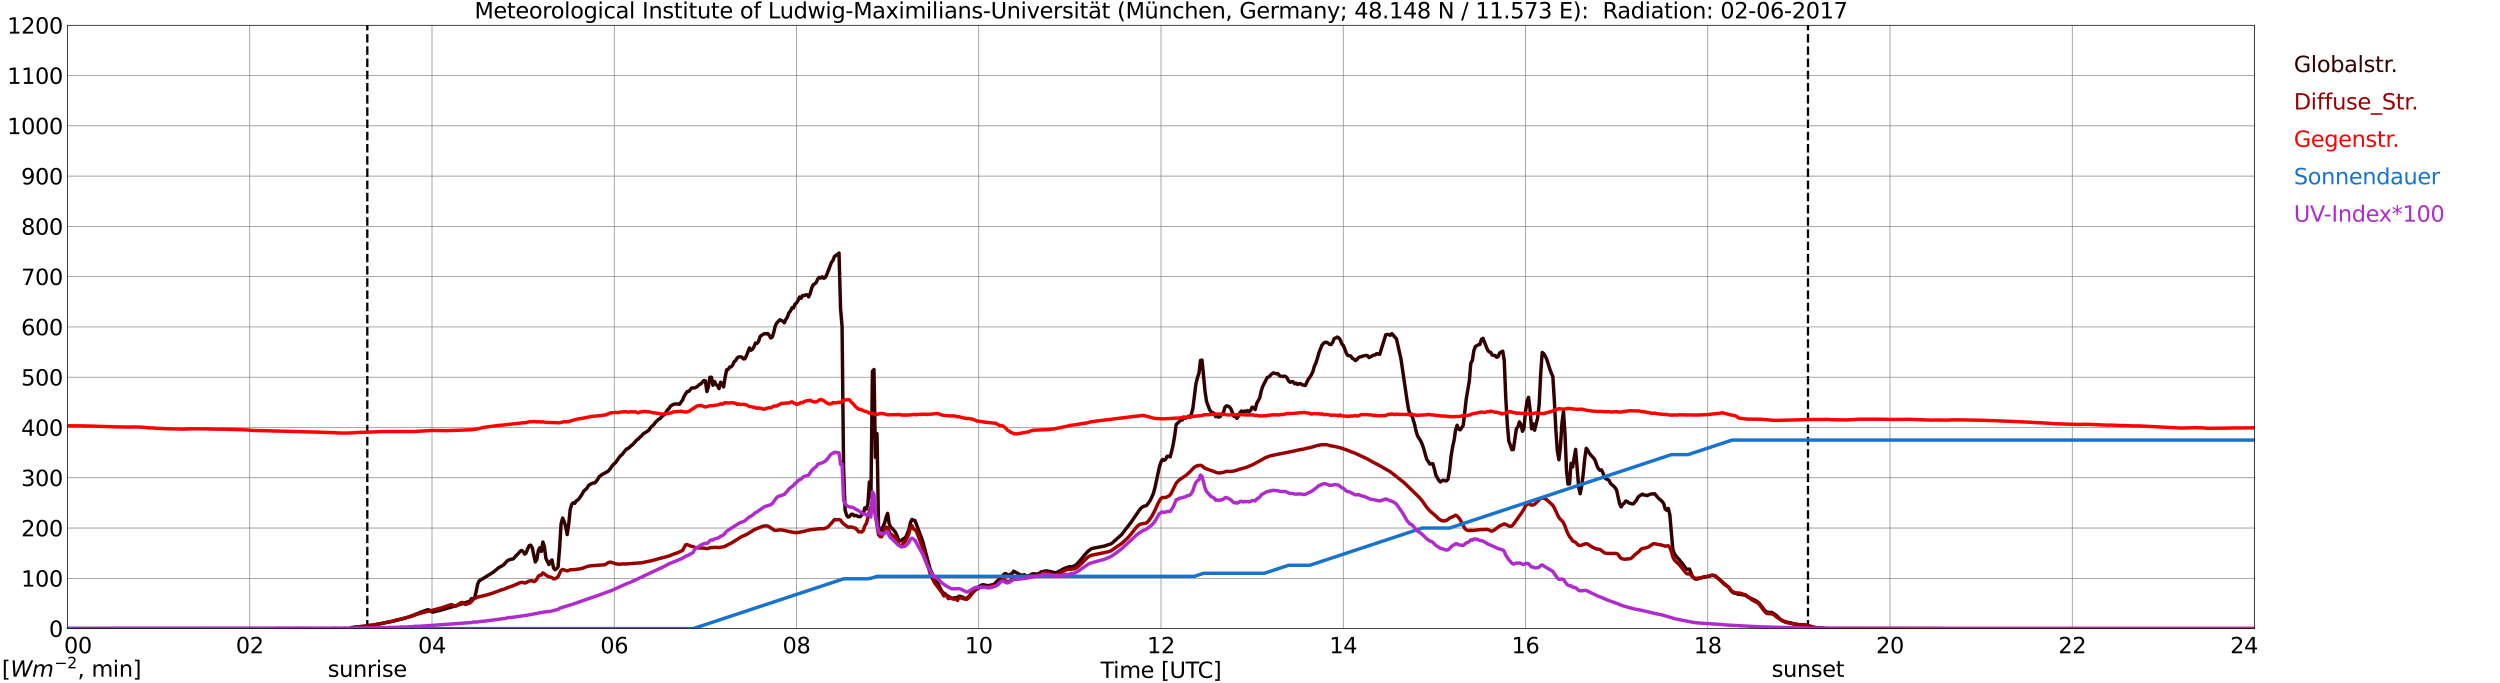 <?xml version="1.0" encoding="utf-8" standalone="no"?>
<!DOCTYPE svg PUBLIC "-//W3C//DTD SVG 1.1//EN"
  "http://www.w3.org/Graphics/SVG/1.1/DTD/svg11.dtd">
<svg xmlns:xlink="http://www.w3.org/1999/xlink" width="1085.4pt" height="296.64pt" viewBox="0 0 1085.4 296.64" xmlns="http://www.w3.org/2000/svg" version="1.1">
 <defs>
  <style type="text/css">*{stroke-linejoin: round; stroke-linecap: butt}</style>
 </defs>
 <g id="figure_1">
  <g id="patch_1">
   <path d="M 0 296.64 
L 1085.4 296.64 
L 1085.4 0 
L 0 0 
z
" style="fill: #ffffff"/>
  </g>
  <g id="axes_1">
   <g id="patch_2">
    <path d="M 29.306 272.909 
L 978.814 272.909 
L 978.814 10.976 
L 29.306 10.976 
z
" style="fill: #ffffff"/>
   </g>
   <g id="patch_3">
    <path d="M 978.814 272.909 
L 978.814 272.909 
L 978.814 10.976 
L 978.814 10.976 
z
" clip-path="url(#p7ee431f91d)" style="fill: #d3d3d3; opacity: 0.25; stroke: #d3d3d3; stroke-linejoin: miter"/>
   </g>
   <g id="matplotlib.axis_1">
    <g id="xtick_1">
     <g id="line2d_1">
      <path d="M 29.306 272.909 
L 29.306 10.976 
" clip-path="url(#p7ee431f91d)" style="fill: none; stroke: #808080; stroke-width: 0.3; stroke-linecap: square"/>
     </g>
     <g id="line2d_2"/>
     <g id="text_1">
      <!--    00 -->
      <g transform="translate(18.733 283.627) scale(0.095 -0.095)">
       <defs>
        <path id="DejaVuSans-20" transform="scale(0.016)"/>
        <path id="DejaVuSans-30" d="M 2034 4250 
Q 1547 4250 1301 3770 
Q 1056 3291 1056 2328 
Q 1056 1369 1301 889 
Q 1547 409 2034 409 
Q 2525 409 2770 889 
Q 3016 1369 3016 2328 
Q 3016 3291 2770 3770 
Q 2525 4250 2034 4250 
z
M 2034 4750 
Q 2819 4750 3233 4129 
Q 3647 3509 3647 2328 
Q 3647 1150 3233 529 
Q 2819 -91 2034 -91 
Q 1250 -91 836 529 
Q 422 1150 422 2328 
Q 422 3509 836 4129 
Q 1250 4750 2034 4750 
z
" transform="scale(0.016)"/>
       </defs>
       <use xlink:href="#DejaVuSans-20"/>
       <use xlink:href="#DejaVuSans-20" transform="translate(31.787 0)"/>
       <use xlink:href="#DejaVuSans-20" transform="translate(63.574 0)"/>
       <use xlink:href="#DejaVuSans-30" transform="translate(95.361 0)"/>
       <use xlink:href="#DejaVuSans-30" transform="translate(158.984 0)"/>
      </g>
     </g>
    </g>
    <g id="xtick_2">
     <g id="line2d_3">
      <path d="M 108.431 272.909 
L 108.431 10.976 
" clip-path="url(#p7ee431f91d)" style="fill: none; stroke: #808080; stroke-width: 0.3; stroke-linecap: square"/>
     </g>
     <g id="line2d_4"/>
     <g id="text_2">
      <!-- 02 -->
      <g transform="translate(102.387 283.627) scale(0.095 -0.095)">
       <defs>
        <path id="DejaVuSans-32" d="M 1228 531 
L 3431 531 
L 3431 0 
L 469 0 
L 469 531 
Q 828 903 1448 1529 
Q 2069 2156 2228 2338 
Q 2531 2678 2651 2914 
Q 2772 3150 2772 3378 
Q 2772 3750 2511 3984 
Q 2250 4219 1831 4219 
Q 1534 4219 1204 4116 
Q 875 4013 500 3803 
L 500 4441 
Q 881 4594 1212 4672 
Q 1544 4750 1819 4750 
Q 2544 4750 2975 4387 
Q 3406 4025 3406 3419 
Q 3406 3131 3298 2873 
Q 3191 2616 2906 2266 
Q 2828 2175 2409 1742 
Q 1991 1309 1228 531 
z
" transform="scale(0.016)"/>
       </defs>
       <use xlink:href="#DejaVuSans-30"/>
       <use xlink:href="#DejaVuSans-32" transform="translate(63.623 0)"/>
      </g>
     </g>
    </g>
    <g id="xtick_3">
     <g id="line2d_5">
      <path d="M 187.557 272.909 
L 187.557 10.976 
" clip-path="url(#p7ee431f91d)" style="fill: none; stroke: #808080; stroke-width: 0.3; stroke-linecap: square"/>
     </g>
     <g id="line2d_6"/>
     <g id="text_3">
      <!-- 04 -->
      <g transform="translate(181.513 283.627) scale(0.095 -0.095)">
       <defs>
        <path id="DejaVuSans-34" d="M 2419 4116 
L 825 1625 
L 2419 1625 
L 2419 4116 
z
M 2253 4666 
L 3047 4666 
L 3047 1625 
L 3713 1625 
L 3713 1100 
L 3047 1100 
L 3047 0 
L 2419 0 
L 2419 1100 
L 313 1100 
L 313 1709 
L 2253 4666 
z
" transform="scale(0.016)"/>
       </defs>
       <use xlink:href="#DejaVuSans-30"/>
       <use xlink:href="#DejaVuSans-34" transform="translate(63.623 0)"/>
      </g>
     </g>
    </g>
    <g id="xtick_4">
     <g id="line2d_7">
      <path d="M 266.683 272.909 
L 266.683 10.976 
" clip-path="url(#p7ee431f91d)" style="fill: none; stroke: #808080; stroke-width: 0.3; stroke-linecap: square"/>
     </g>
     <g id="line2d_8"/>
     <g id="text_4">
      <!-- 06 -->
      <g transform="translate(260.638 283.627) scale(0.095 -0.095)">
       <defs>
        <path id="DejaVuSans-36" d="M 2113 2584 
Q 1688 2584 1439 2293 
Q 1191 2003 1191 1497 
Q 1191 994 1439 701 
Q 1688 409 2113 409 
Q 2538 409 2786 701 
Q 3034 994 3034 1497 
Q 3034 2003 2786 2293 
Q 2538 2584 2113 2584 
z
M 3366 4563 
L 3366 3988 
Q 3128 4100 2886 4159 
Q 2644 4219 2406 4219 
Q 1781 4219 1451 3797 
Q 1122 3375 1075 2522 
Q 1259 2794 1537 2939 
Q 1816 3084 2150 3084 
Q 2853 3084 3261 2657 
Q 3669 2231 3669 1497 
Q 3669 778 3244 343 
Q 2819 -91 2113 -91 
Q 1303 -91 875 529 
Q 447 1150 447 2328 
Q 447 3434 972 4092 
Q 1497 4750 2381 4750 
Q 2619 4750 2861 4703 
Q 3103 4656 3366 4563 
z
" transform="scale(0.016)"/>
       </defs>
       <use xlink:href="#DejaVuSans-30"/>
       <use xlink:href="#DejaVuSans-36" transform="translate(63.623 0)"/>
      </g>
     </g>
    </g>
    <g id="xtick_5">
     <g id="line2d_9">
      <path d="M 345.808 272.909 
L 345.808 10.976 
" clip-path="url(#p7ee431f91d)" style="fill: none; stroke: #808080; stroke-width: 0.3; stroke-linecap: square"/>
     </g>
     <g id="line2d_10"/>
     <g id="text_5">
      <!-- 08 -->
      <g transform="translate(339.764 283.627) scale(0.095 -0.095)">
       <defs>
        <path id="DejaVuSans-38" d="M 2034 2216 
Q 1584 2216 1326 1975 
Q 1069 1734 1069 1313 
Q 1069 891 1326 650 
Q 1584 409 2034 409 
Q 2484 409 2743 651 
Q 3003 894 3003 1313 
Q 3003 1734 2745 1975 
Q 2488 2216 2034 2216 
z
M 1403 2484 
Q 997 2584 770 2862 
Q 544 3141 544 3541 
Q 544 4100 942 4425 
Q 1341 4750 2034 4750 
Q 2731 4750 3128 4425 
Q 3525 4100 3525 3541 
Q 3525 3141 3298 2862 
Q 3072 2584 2669 2484 
Q 3125 2378 3379 2068 
Q 3634 1759 3634 1313 
Q 3634 634 3220 271 
Q 2806 -91 2034 -91 
Q 1263 -91 848 271 
Q 434 634 434 1313 
Q 434 1759 690 2068 
Q 947 2378 1403 2484 
z
M 1172 3481 
Q 1172 3119 1398 2916 
Q 1625 2713 2034 2713 
Q 2441 2713 2670 2916 
Q 2900 3119 2900 3481 
Q 2900 3844 2670 4047 
Q 2441 4250 2034 4250 
Q 1625 4250 1398 4047 
Q 1172 3844 1172 3481 
z
" transform="scale(0.016)"/>
       </defs>
       <use xlink:href="#DejaVuSans-30"/>
       <use xlink:href="#DejaVuSans-38" transform="translate(63.623 0)"/>
      </g>
     </g>
    </g>
    <g id="xtick_6">
     <g id="line2d_11">
      <path d="M 424.934 272.909 
L 424.934 10.976 
" clip-path="url(#p7ee431f91d)" style="fill: none; stroke: #808080; stroke-width: 0.3; stroke-linecap: square"/>
     </g>
     <g id="line2d_12"/>
     <g id="text_6">
      <!-- 10 -->
      <g transform="translate(418.89 283.627) scale(0.095 -0.095)">
       <defs>
        <path id="DejaVuSans-31" d="M 794 531 
L 1825 531 
L 1825 4091 
L 703 3866 
L 703 4441 
L 1819 4666 
L 2450 4666 
L 2450 531 
L 3481 531 
L 3481 0 
L 794 0 
L 794 531 
z
" transform="scale(0.016)"/>
       </defs>
       <use xlink:href="#DejaVuSans-31"/>
       <use xlink:href="#DejaVuSans-30" transform="translate(63.623 0)"/>
      </g>
     </g>
    </g>
    <g id="xtick_7">
     <g id="line2d_13">
      <path d="M 504.06 272.909 
L 504.06 10.976 
" clip-path="url(#p7ee431f91d)" style="fill: none; stroke: #808080; stroke-width: 0.3; stroke-linecap: square"/>
     </g>
     <g id="line2d_14"/>
     <g id="text_7">
      <!-- 12 -->
      <g transform="translate(498.015 283.627) scale(0.095 -0.095)">
       <use xlink:href="#DejaVuSans-31"/>
       <use xlink:href="#DejaVuSans-32" transform="translate(63.623 0)"/>
      </g>
     </g>
    </g>
    <g id="xtick_8">
     <g id="line2d_15">
      <path d="M 583.185 272.909 
L 583.185 10.976 
" clip-path="url(#p7ee431f91d)" style="fill: none; stroke: #808080; stroke-width: 0.3; stroke-linecap: square"/>
     </g>
     <g id="line2d_16"/>
     <g id="text_8">
      <!-- 14 -->
      <g transform="translate(577.141 283.627) scale(0.095 -0.095)">
       <use xlink:href="#DejaVuSans-31"/>
       <use xlink:href="#DejaVuSans-34" transform="translate(63.623 0)"/>
      </g>
     </g>
    </g>
    <g id="xtick_9">
     <g id="line2d_17">
      <path d="M 662.311 272.909 
L 662.311 10.976 
" clip-path="url(#p7ee431f91d)" style="fill: none; stroke: #808080; stroke-width: 0.3; stroke-linecap: square"/>
     </g>
     <g id="line2d_18"/>
     <g id="text_9">
      <!-- 16 -->
      <g transform="translate(656.267 283.627) scale(0.095 -0.095)">
       <use xlink:href="#DejaVuSans-31"/>
       <use xlink:href="#DejaVuSans-36" transform="translate(63.623 0)"/>
      </g>
     </g>
    </g>
    <g id="xtick_10">
     <g id="line2d_19">
      <path d="M 741.437 272.909 
L 741.437 10.976 
" clip-path="url(#p7ee431f91d)" style="fill: none; stroke: #808080; stroke-width: 0.3; stroke-linecap: square"/>
     </g>
     <g id="line2d_20"/>
     <g id="text_10">
      <!-- 18 -->
      <g transform="translate(735.392 283.627) scale(0.095 -0.095)">
       <use xlink:href="#DejaVuSans-31"/>
       <use xlink:href="#DejaVuSans-38" transform="translate(63.623 0)"/>
      </g>
     </g>
    </g>
    <g id="xtick_11">
     <g id="line2d_21">
      <path d="M 820.562 272.909 
L 820.562 10.976 
" clip-path="url(#p7ee431f91d)" style="fill: none; stroke: #808080; stroke-width: 0.3; stroke-linecap: square"/>
     </g>
     <g id="line2d_22"/>
     <g id="text_11">
      <!-- 20 -->
      <g transform="translate(814.518 283.627) scale(0.095 -0.095)">
       <use xlink:href="#DejaVuSans-32"/>
       <use xlink:href="#DejaVuSans-30" transform="translate(63.623 0)"/>
      </g>
     </g>
    </g>
    <g id="xtick_12">
     <g id="line2d_23">
      <path d="M 899.688 272.909 
L 899.688 10.976 
" clip-path="url(#p7ee431f91d)" style="fill: none; stroke: #808080; stroke-width: 0.3; stroke-linecap: square"/>
     </g>
     <g id="line2d_24"/>
     <g id="text_12">
      <!-- 22 -->
      <g transform="translate(893.644 283.627) scale(0.095 -0.095)">
       <use xlink:href="#DejaVuSans-32"/>
       <use xlink:href="#DejaVuSans-32" transform="translate(63.623 0)"/>
      </g>
     </g>
    </g>
    <g id="xtick_13">
     <g id="line2d_25">
      <path d="M 978.814 272.909 
L 978.814 10.976 
" clip-path="url(#p7ee431f91d)" style="fill: none; stroke: #808080; stroke-width: 0.3; stroke-linecap: square"/>
     </g>
     <g id="line2d_26"/>
     <g id="text_13">
      <!-- 24    -->
      <g transform="translate(968.241 283.627) scale(0.095 -0.095)">
       <use xlink:href="#DejaVuSans-32"/>
       <use xlink:href="#DejaVuSans-34" transform="translate(63.623 0)"/>
       <use xlink:href="#DejaVuSans-20" transform="translate(127.246 0)"/>
       <use xlink:href="#DejaVuSans-20" transform="translate(159.033 0)"/>
       <use xlink:href="#DejaVuSans-20" transform="translate(190.82 0)"/>
      </g>
     </g>
    </g>
    <g id="text_14">
     <!-- Time [UTC] -->
     <g transform="translate(477.806 294.322) scale(0.095 -0.095)">
      <defs>
       <path id="DejaVuSans-54" d="M -19 4666 
L 3928 4666 
L 3928 4134 
L 2272 4134 
L 2272 0 
L 1638 0 
L 1638 4134 
L -19 4134 
L -19 4666 
z
" transform="scale(0.016)"/>
       <path id="DejaVuSans-69" d="M 603 3500 
L 1178 3500 
L 1178 0 
L 603 0 
L 603 3500 
z
M 603 4863 
L 1178 4863 
L 1178 4134 
L 603 4134 
L 603 4863 
z
" transform="scale(0.016)"/>
       <path id="DejaVuSans-6d" d="M 3328 2828 
Q 3544 3216 3844 3400 
Q 4144 3584 4550 3584 
Q 5097 3584 5394 3201 
Q 5691 2819 5691 2113 
L 5691 0 
L 5113 0 
L 5113 2094 
Q 5113 2597 4934 2840 
Q 4756 3084 4391 3084 
Q 3944 3084 3684 2787 
Q 3425 2491 3425 1978 
L 3425 0 
L 2847 0 
L 2847 2094 
Q 2847 2600 2669 2842 
Q 2491 3084 2119 3084 
Q 1678 3084 1418 2786 
Q 1159 2488 1159 1978 
L 1159 0 
L 581 0 
L 581 3500 
L 1159 3500 
L 1159 2956 
Q 1356 3278 1631 3431 
Q 1906 3584 2284 3584 
Q 2666 3584 2933 3390 
Q 3200 3197 3328 2828 
z
" transform="scale(0.016)"/>
       <path id="DejaVuSans-65" d="M 3597 1894 
L 3597 1613 
L 953 1613 
Q 991 1019 1311 708 
Q 1631 397 2203 397 
Q 2534 397 2845 478 
Q 3156 559 3463 722 
L 3463 178 
Q 3153 47 2828 -22 
Q 2503 -91 2169 -91 
Q 1331 -91 842 396 
Q 353 884 353 1716 
Q 353 2575 817 3079 
Q 1281 3584 2069 3584 
Q 2775 3584 3186 3129 
Q 3597 2675 3597 1894 
z
M 3022 2063 
Q 3016 2534 2758 2815 
Q 2500 3097 2075 3097 
Q 1594 3097 1305 2825 
Q 1016 2553 972 2059 
L 3022 2063 
z
" transform="scale(0.016)"/>
       <path id="DejaVuSans-5b" d="M 550 4863 
L 1875 4863 
L 1875 4416 
L 1125 4416 
L 1125 -397 
L 1875 -397 
L 1875 -844 
L 550 -844 
L 550 4863 
z
" transform="scale(0.016)"/>
       <path id="DejaVuSans-55" d="M 556 4666 
L 1191 4666 
L 1191 1831 
Q 1191 1081 1462 751 
Q 1734 422 2344 422 
Q 2950 422 3222 751 
Q 3494 1081 3494 1831 
L 3494 4666 
L 4128 4666 
L 4128 1753 
Q 4128 841 3676 375 
Q 3225 -91 2344 -91 
Q 1459 -91 1007 375 
Q 556 841 556 1753 
L 556 4666 
z
" transform="scale(0.016)"/>
       <path id="DejaVuSans-43" d="M 4122 4306 
L 4122 3641 
Q 3803 3938 3442 4084 
Q 3081 4231 2675 4231 
Q 1875 4231 1450 3742 
Q 1025 3253 1025 2328 
Q 1025 1406 1450 917 
Q 1875 428 2675 428 
Q 3081 428 3442 575 
Q 3803 722 4122 1019 
L 4122 359 
Q 3791 134 3420 21 
Q 3050 -91 2638 -91 
Q 1578 -91 968 557 
Q 359 1206 359 2328 
Q 359 3453 968 4101 
Q 1578 4750 2638 4750 
Q 3056 4750 3426 4639 
Q 3797 4528 4122 4306 
z
" transform="scale(0.016)"/>
       <path id="DejaVuSans-5d" d="M 1947 4863 
L 1947 -844 
L 622 -844 
L 622 -397 
L 1369 -397 
L 1369 4416 
L 622 4416 
L 622 4863 
L 1947 4863 
z
" transform="scale(0.016)"/>
      </defs>
      <use xlink:href="#DejaVuSans-54"/>
      <use xlink:href="#DejaVuSans-69" transform="translate(57.959 0)"/>
      <use xlink:href="#DejaVuSans-6d" transform="translate(85.742 0)"/>
      <use xlink:href="#DejaVuSans-65" transform="translate(183.154 0)"/>
      <use xlink:href="#DejaVuSans-20" transform="translate(244.678 0)"/>
      <use xlink:href="#DejaVuSans-5b" transform="translate(276.465 0)"/>
      <use xlink:href="#DejaVuSans-55" transform="translate(315.479 0)"/>
      <use xlink:href="#DejaVuSans-54" transform="translate(388.672 0)"/>
      <use xlink:href="#DejaVuSans-43" transform="translate(443.881 0)"/>
      <use xlink:href="#DejaVuSans-5d" transform="translate(513.705 0)"/>
     </g>
    </g>
   </g>
   <g id="matplotlib.axis_2">
    <g id="ytick_1">
     <g id="line2d_27">
      <path d="M 29.306 272.909 
L 978.814 272.909 
" clip-path="url(#p7ee431f91d)" style="fill: none; stroke: #808080; stroke-width: 0.3; stroke-linecap: square"/>
     </g>
     <g id="line2d_28"/>
     <g id="text_15">
      <!-- 0 -->
      <g transform="translate(21.261 276.518) scale(0.095 -0.095)">
       <use xlink:href="#DejaVuSans-30"/>
      </g>
     </g>
    </g>
    <g id="ytick_2">
     <g id="line2d_29">
      <path d="M 29.306 251.081 
L 978.814 251.081 
" clip-path="url(#p7ee431f91d)" style="fill: none; stroke: #808080; stroke-width: 0.3; stroke-linecap: square"/>
     </g>
     <g id="line2d_30"/>
     <g id="text_16">
      <!-- 100 -->
      <g transform="translate(9.173 254.69) scale(0.095 -0.095)">
       <use xlink:href="#DejaVuSans-31"/>
       <use xlink:href="#DejaVuSans-30" transform="translate(63.623 0)"/>
       <use xlink:href="#DejaVuSans-30" transform="translate(127.246 0)"/>
      </g>
     </g>
    </g>
    <g id="ytick_3">
     <g id="line2d_31">
      <path d="M 29.306 229.253 
L 978.814 229.253 
" clip-path="url(#p7ee431f91d)" style="fill: none; stroke: #808080; stroke-width: 0.3; stroke-linecap: square"/>
     </g>
     <g id="line2d_32"/>
     <g id="text_17">
      <!-- 200 -->
      <g transform="translate(9.173 232.863) scale(0.095 -0.095)">
       <use xlink:href="#DejaVuSans-32"/>
       <use xlink:href="#DejaVuSans-30" transform="translate(63.623 0)"/>
       <use xlink:href="#DejaVuSans-30" transform="translate(127.246 0)"/>
      </g>
     </g>
    </g>
    <g id="ytick_4">
     <g id="line2d_33">
      <path d="M 29.306 207.426 
L 978.814 207.426 
" clip-path="url(#p7ee431f91d)" style="fill: none; stroke: #808080; stroke-width: 0.3; stroke-linecap: square"/>
     </g>
     <g id="line2d_34"/>
     <g id="text_18">
      <!-- 300 -->
      <g transform="translate(9.173 211.035) scale(0.095 -0.095)">
       <defs>
        <path id="DejaVuSans-33" d="M 2597 2516 
Q 3050 2419 3304 2112 
Q 3559 1806 3559 1356 
Q 3559 666 3084 287 
Q 2609 -91 1734 -91 
Q 1441 -91 1130 -33 
Q 819 25 488 141 
L 488 750 
Q 750 597 1062 519 
Q 1375 441 1716 441 
Q 2309 441 2620 675 
Q 2931 909 2931 1356 
Q 2931 1769 2642 2001 
Q 2353 2234 1838 2234 
L 1294 2234 
L 1294 2753 
L 1863 2753 
Q 2328 2753 2575 2939 
Q 2822 3125 2822 3475 
Q 2822 3834 2567 4026 
Q 2313 4219 1838 4219 
Q 1578 4219 1281 4162 
Q 984 4106 628 3988 
L 628 4550 
Q 988 4650 1302 4700 
Q 1616 4750 1894 4750 
Q 2613 4750 3031 4423 
Q 3450 4097 3450 3541 
Q 3450 3153 3228 2886 
Q 3006 2619 2597 2516 
z
" transform="scale(0.016)"/>
       </defs>
       <use xlink:href="#DejaVuSans-33"/>
       <use xlink:href="#DejaVuSans-30" transform="translate(63.623 0)"/>
       <use xlink:href="#DejaVuSans-30" transform="translate(127.246 0)"/>
      </g>
     </g>
    </g>
    <g id="ytick_5">
     <g id="line2d_35">
      <path d="M 29.306 185.598 
L 978.814 185.598 
" clip-path="url(#p7ee431f91d)" style="fill: none; stroke: #808080; stroke-width: 0.3; stroke-linecap: square"/>
     </g>
     <g id="line2d_36"/>
     <g id="text_19">
      <!-- 400 -->
      <g transform="translate(9.173 189.207) scale(0.095 -0.095)">
       <use xlink:href="#DejaVuSans-34"/>
       <use xlink:href="#DejaVuSans-30" transform="translate(63.623 0)"/>
       <use xlink:href="#DejaVuSans-30" transform="translate(127.246 0)"/>
      </g>
     </g>
    </g>
    <g id="ytick_6">
     <g id="line2d_37">
      <path d="M 29.306 163.77 
L 978.814 163.77 
" clip-path="url(#p7ee431f91d)" style="fill: none; stroke: #808080; stroke-width: 0.3; stroke-linecap: square"/>
     </g>
     <g id="line2d_38"/>
     <g id="text_20">
      <!-- 500 -->
      <g transform="translate(9.173 167.379) scale(0.095 -0.095)">
       <defs>
        <path id="DejaVuSans-35" d="M 691 4666 
L 3169 4666 
L 3169 4134 
L 1269 4134 
L 1269 2991 
Q 1406 3038 1543 3061 
Q 1681 3084 1819 3084 
Q 2600 3084 3056 2656 
Q 3513 2228 3513 1497 
Q 3513 744 3044 326 
Q 2575 -91 1722 -91 
Q 1428 -91 1123 -41 
Q 819 9 494 109 
L 494 744 
Q 775 591 1075 516 
Q 1375 441 1709 441 
Q 2250 441 2565 725 
Q 2881 1009 2881 1497 
Q 2881 1984 2565 2268 
Q 2250 2553 1709 2553 
Q 1456 2553 1204 2497 
Q 953 2441 691 2322 
L 691 4666 
z
" transform="scale(0.016)"/>
       </defs>
       <use xlink:href="#DejaVuSans-35"/>
       <use xlink:href="#DejaVuSans-30" transform="translate(63.623 0)"/>
       <use xlink:href="#DejaVuSans-30" transform="translate(127.246 0)"/>
      </g>
     </g>
    </g>
    <g id="ytick_7">
     <g id="line2d_39">
      <path d="M 29.306 141.942 
L 978.814 141.942 
" clip-path="url(#p7ee431f91d)" style="fill: none; stroke: #808080; stroke-width: 0.3; stroke-linecap: square"/>
     </g>
     <g id="line2d_40"/>
     <g id="text_21">
      <!-- 600 -->
      <g transform="translate(9.173 145.551) scale(0.095 -0.095)">
       <use xlink:href="#DejaVuSans-36"/>
       <use xlink:href="#DejaVuSans-30" transform="translate(63.623 0)"/>
       <use xlink:href="#DejaVuSans-30" transform="translate(127.246 0)"/>
      </g>
     </g>
    </g>
    <g id="ytick_8">
     <g id="line2d_41">
      <path d="M 29.306 120.114 
L 978.814 120.114 
" clip-path="url(#p7ee431f91d)" style="fill: none; stroke: #808080; stroke-width: 0.3; stroke-linecap: square"/>
     </g>
     <g id="line2d_42"/>
     <g id="text_22">
      <!-- 700 -->
      <g transform="translate(9.173 123.724) scale(0.095 -0.095)">
       <defs>
        <path id="DejaVuSans-37" d="M 525 4666 
L 3525 4666 
L 3525 4397 
L 1831 0 
L 1172 0 
L 2766 4134 
L 525 4134 
L 525 4666 
z
" transform="scale(0.016)"/>
       </defs>
       <use xlink:href="#DejaVuSans-37"/>
       <use xlink:href="#DejaVuSans-30" transform="translate(63.623 0)"/>
       <use xlink:href="#DejaVuSans-30" transform="translate(127.246 0)"/>
      </g>
     </g>
    </g>
    <g id="ytick_9">
     <g id="line2d_43">
      <path d="M 29.306 98.287 
L 978.814 98.287 
" clip-path="url(#p7ee431f91d)" style="fill: none; stroke: #808080; stroke-width: 0.3; stroke-linecap: square"/>
     </g>
     <g id="line2d_44"/>
     <g id="text_23">
      <!-- 800 -->
      <g transform="translate(9.173 101.896) scale(0.095 -0.095)">
       <use xlink:href="#DejaVuSans-38"/>
       <use xlink:href="#DejaVuSans-30" transform="translate(63.623 0)"/>
       <use xlink:href="#DejaVuSans-30" transform="translate(127.246 0)"/>
      </g>
     </g>
    </g>
    <g id="ytick_10">
     <g id="line2d_45">
      <path d="M 29.306 76.459 
L 978.814 76.459 
" clip-path="url(#p7ee431f91d)" style="fill: none; stroke: #808080; stroke-width: 0.3; stroke-linecap: square"/>
     </g>
     <g id="line2d_46"/>
     <g id="text_24">
      <!-- 900 -->
      <g transform="translate(9.173 80.068) scale(0.095 -0.095)">
       <defs>
        <path id="DejaVuSans-39" d="M 703 97 
L 703 672 
Q 941 559 1184 500 
Q 1428 441 1663 441 
Q 2288 441 2617 861 
Q 2947 1281 2994 2138 
Q 2813 1869 2534 1725 
Q 2256 1581 1919 1581 
Q 1219 1581 811 2004 
Q 403 2428 403 3163 
Q 403 3881 828 4315 
Q 1253 4750 1959 4750 
Q 2769 4750 3195 4129 
Q 3622 3509 3622 2328 
Q 3622 1225 3098 567 
Q 2575 -91 1691 -91 
Q 1453 -91 1209 -44 
Q 966 3 703 97 
z
M 1959 2075 
Q 2384 2075 2632 2365 
Q 2881 2656 2881 3163 
Q 2881 3666 2632 3958 
Q 2384 4250 1959 4250 
Q 1534 4250 1286 3958 
Q 1038 3666 1038 3163 
Q 1038 2656 1286 2365 
Q 1534 2075 1959 2075 
z
" transform="scale(0.016)"/>
       </defs>
       <use xlink:href="#DejaVuSans-39"/>
       <use xlink:href="#DejaVuSans-30" transform="translate(63.623 0)"/>
       <use xlink:href="#DejaVuSans-30" transform="translate(127.246 0)"/>
      </g>
     </g>
    </g>
    <g id="ytick_11">
     <g id="line2d_47">
      <path d="M 29.306 54.631 
L 978.814 54.631 
" clip-path="url(#p7ee431f91d)" style="fill: none; stroke: #808080; stroke-width: 0.3; stroke-linecap: square"/>
     </g>
     <g id="line2d_48"/>
     <g id="text_25">
      <!-- 1000 -->
      <g transform="translate(3.128 58.24) scale(0.095 -0.095)">
       <use xlink:href="#DejaVuSans-31"/>
       <use xlink:href="#DejaVuSans-30" transform="translate(63.623 0)"/>
       <use xlink:href="#DejaVuSans-30" transform="translate(127.246 0)"/>
       <use xlink:href="#DejaVuSans-30" transform="translate(190.869 0)"/>
      </g>
     </g>
    </g>
    <g id="ytick_12">
     <g id="line2d_49">
      <path d="M 29.306 32.803 
L 978.814 32.803 
" clip-path="url(#p7ee431f91d)" style="fill: none; stroke: #808080; stroke-width: 0.3; stroke-linecap: square"/>
     </g>
     <g id="line2d_50"/>
     <g id="text_26">
      <!-- 1100 -->
      <g transform="translate(3.128 36.413) scale(0.095 -0.095)">
       <use xlink:href="#DejaVuSans-31"/>
       <use xlink:href="#DejaVuSans-31" transform="translate(63.623 0)"/>
       <use xlink:href="#DejaVuSans-30" transform="translate(127.246 0)"/>
       <use xlink:href="#DejaVuSans-30" transform="translate(190.869 0)"/>
      </g>
     </g>
    </g>
    <g id="ytick_13">
     <g id="line2d_51">
      <path d="M 29.306 10.976 
L 978.814 10.976 
" clip-path="url(#p7ee431f91d)" style="fill: none; stroke: #808080; stroke-width: 0.3; stroke-linecap: square"/>
     </g>
     <g id="line2d_52"/>
     <g id="text_27">
      <!-- 1200 -->
      <g transform="translate(3.128 14.585) scale(0.095 -0.095)">
       <use xlink:href="#DejaVuSans-31"/>
       <use xlink:href="#DejaVuSans-32" transform="translate(63.623 0)"/>
       <use xlink:href="#DejaVuSans-30" transform="translate(127.246 0)"/>
       <use xlink:href="#DejaVuSans-30" transform="translate(190.869 0)"/>
      </g>
     </g>
    </g>
   </g>
   <g id="line2d_53">
    <path d="M 159.468 272.909 
L 159.468 10.976 
" clip-path="url(#p7ee431f91d)" style="fill: none; stroke-dasharray: 3.7,1.6; stroke-dashoffset: 0; stroke: #000000"/>
   </g>
   <g id="line2d_54">
    <path d="M 784.956 272.909 
L 784.956 10.976 
" clip-path="url(#p7ee431f91d)" style="fill: none; stroke-dasharray: 3.7,1.6; stroke-dashoffset: 0; stroke: #000000"/>
   </g>
   <g id="line2d_55">
    <path d="M 29.306 272.909 
L 151.951 272.909 
L 152.61 272.44 
L 153.269 272.44 
L 154.588 272.202 
L 159.204 271.787 
L 159.863 271.579 
L 161.182 271.431 
L 161.841 271.431 
L 163.16 271.136 
L 165.138 270.781 
L 171.073 269.626 
L 173.051 269.093 
L 175.688 268.41 
L 178.326 267.611 
L 180.963 266.487 
L 181.623 266.308 
L 182.282 265.924 
L 184.92 265.005 
L 185.579 264.739 
L 186.238 264.769 
L 187.557 265.717 
L 188.217 265.686 
L 192.173 264.708 
L 198.107 262.931 
L 200.085 262.309 
L 204.042 260.978 
L 204.701 259.882 
L 205.36 259.941 
L 206.02 259.703 
L 206.679 257.038 
L 207.339 253.781 
L 207.998 252.21 
L 209.976 250.996 
L 213.932 248.569 
L 215.251 247.532 
L 216.57 246.436 
L 218.548 245.34 
L 219.867 243.889 
L 220.526 243.267 
L 221.845 242.793 
L 222.504 242.762 
L 223.164 242.319 
L 223.823 241.459 
L 224.482 240.896 
L 225.801 239.416 
L 226.461 239.002 
L 227.12 239.475 
L 227.779 240.571 
L 228.439 240.038 
L 229.098 238.262 
L 229.757 236.9 
L 230.417 236.692 
L 231.076 237.816 
L 232.395 243.976 
L 233.054 242.97 
L 233.714 239.03 
L 234.373 237.788 
L 235.033 239.416 
L 235.692 235.328 
L 236.351 237.284 
L 237.011 242.437 
L 238.329 245.133 
L 238.989 243.74 
L 239.648 243.118 
L 240.308 246.554 
L 240.967 247.353 
L 241.626 246.879 
L 242.286 246.139 
L 242.945 238.142 
L 243.604 227.422 
L 244.264 224.934 
L 244.923 226.413 
L 245.583 228.605 
L 246.242 232.071 
L 246.901 227.688 
L 247.561 221.142 
L 248.22 219.01 
L 248.88 218.27 
L 249.539 218.536 
L 250.198 217.44 
L 250.858 217.056 
L 251.517 216.344 
L 252.836 214.36 
L 253.495 213.147 
L 254.814 211.99 
L 255.473 210.866 
L 256.133 210.333 
L 257.451 209.739 
L 258.111 209.68 
L 258.77 209.117 
L 259.43 208.229 
L 260.089 207.044 
L 261.408 206.009 
L 264.045 204.557 
L 264.705 203.817 
L 266.023 201.921 
L 267.342 200.766 
L 268.661 198.782 
L 269.32 197.922 
L 269.98 197.448 
L 271.958 194.962 
L 272.617 194.724 
L 273.277 194.25 
L 273.936 193.569 
L 274.595 193.096 
L 276.573 190.904 
L 277.233 190.518 
L 277.892 189.747 
L 278.552 189.215 
L 279.211 188.385 
L 281.189 187.172 
L 281.849 186.58 
L 282.508 185.543 
L 283.827 184.389 
L 284.486 183.439 
L 285.145 182.847 
L 285.805 182.077 
L 286.464 181.841 
L 287.783 180.359 
L 288.442 180.093 
L 289.761 178.019 
L 290.42 177.428 
L 291.08 176.332 
L 292.399 175.533 
L 293.717 175.354 
L 295.036 175.502 
L 296.355 173.667 
L 297.014 172.036 
L 298.333 169.993 
L 298.992 169.965 
L 300.311 168.454 
L 301.63 168.395 
L 302.289 168.098 
L 302.949 167.653 
L 303.608 166.944 
L 304.267 166.677 
L 305.586 165.226 
L 306.246 165.344 
L 306.905 169.993 
L 307.564 167.95 
L 308.224 163.803 
L 308.883 163.803 
L 309.543 167.269 
L 310.202 165.61 
L 310.861 167.003 
L 311.521 167.358 
L 312.18 168.721 
L 312.839 165.966 
L 313.499 166.44 
L 314.158 167.981 
L 314.818 163.833 
L 315.477 160.546 
L 316.136 160.428 
L 316.796 159.361 
L 317.455 159.243 
L 318.114 158.472 
L 318.774 156.992 
L 319.433 156.519 
L 320.093 155.303 
L 320.752 154.978 
L 321.411 154.888 
L 322.071 155.037 
L 322.73 155.838 
L 323.39 155.748 
L 324.049 154.504 
L 325.368 151.068 
L 326.027 152.075 
L 326.686 151.632 
L 327.346 150.564 
L 328.005 148.905 
L 328.665 149.084 
L 329.324 148.285 
L 329.983 146.122 
L 330.643 145.59 
L 331.961 144.819 
L 332.621 144.968 
L 333.28 144.789 
L 333.94 145.531 
L 334.599 146.714 
L 335.258 146.36 
L 335.918 144.376 
L 336.577 141.532 
L 337.236 140.257 
L 338.555 138.836 
L 339.874 139.43 
L 340.533 140.139 
L 341.193 138.718 
L 341.852 137.623 
L 342.512 135.815 
L 343.171 135.075 
L 343.83 133.624 
L 344.49 133.713 
L 345.149 132.085 
L 345.808 131.522 
L 346.468 130.485 
L 347.127 128.944 
L 347.787 129.507 
L 348.446 128.293 
L 349.105 128.352 
L 349.765 128.027 
L 350.424 127.996 
L 351.083 128.885 
L 351.743 127.492 
L 352.402 125.093 
L 353.062 123.613 
L 353.721 123.229 
L 354.38 122.636 
L 355.04 121.125 
L 355.699 120.416 
L 356.359 120.71 
L 357.018 120.178 
L 357.677 120.83 
L 358.337 120.416 
L 358.996 119.113 
L 360.974 113.928 
L 361.634 113.04 
L 362.293 111.353 
L 362.952 110.849 
L 363.612 110.493 
L 364.271 109.842 
L 364.93 133.921 
L 365.59 141.798 
L 366.249 203.134 
L 366.909 221.467 
L 367.568 223.659 
L 368.227 224.488 
L 368.887 224.194 
L 369.546 223.305 
L 370.206 223.244 
L 370.865 223.927 
L 371.524 223.748 
L 372.843 224.311 
L 373.502 224.311 
L 374.162 223.451 
L 374.821 222.949 
L 375.481 220.492 
L 376.14 220.994 
L 376.799 218.951 
L 377.459 209.266 
L 378.118 215.871 
L 378.777 161.197 
L 379.437 160.428 
L 380.096 198.603 
L 380.756 188.267 
L 381.415 228.546 
L 382.074 230.236 
L 382.734 230.087 
L 384.053 227.066 
L 384.712 224.608 
L 385.371 222.89 
L 386.031 227.361 
L 386.69 228.871 
L 387.349 229.376 
L 388.668 230.945 
L 389.328 232.248 
L 389.987 234.086 
L 390.646 234.826 
L 391.306 234.795 
L 391.965 234.055 
L 392.624 233.7 
L 393.284 233.167 
L 394.603 229.908 
L 395.262 226.977 
L 395.921 225.525 
L 396.581 225.881 
L 397.24 225.97 
L 400.537 234.767 
L 403.834 247.117 
L 405.812 251.382 
L 406.471 252.417 
L 407.131 253.159 
L 408.45 255.914 
L 409.109 256.92 
L 409.768 257.542 
L 410.428 257.926 
L 411.087 258.548 
L 413.065 259.675 
L 413.725 259.734 
L 414.384 259.526 
L 415.703 259.437 
L 416.362 258.845 
L 417.022 258.935 
L 417.681 259.142 
L 418.34 259.585 
L 419.659 259.823 
L 420.318 259.288 
L 420.978 258.548 
L 422.297 256.654 
L 423.615 255.527 
L 425.593 254.342 
L 426.253 253.958 
L 426.912 253.868 
L 428.89 254.283 
L 429.55 254.196 
L 430.209 253.988 
L 431.528 253.81 
L 432.847 252.33 
L 433.506 251.736 
L 434.165 251.529 
L 434.825 250.463 
L 436.144 249.101 
L 436.803 249.042 
L 437.462 250.315 
L 438.122 249.516 
L 438.781 249.337 
L 439.44 248.953 
L 440.1 247.975 
L 442.737 249.457 
L 443.397 249.693 
L 444.056 249.723 
L 444.716 249.516 
L 445.375 250.018 
L 446.034 250.138 
L 446.694 249.99 
L 447.353 249.693 
L 448.012 249.189 
L 448.672 249.101 
L 449.991 249.25 
L 451.309 248.953 
L 451.969 248.3 
L 453.947 247.885 
L 454.606 247.885 
L 456.584 248.272 
L 457.903 248.628 
L 458.563 248.569 
L 459.222 248.361 
L 461.859 246.91 
L 463.178 246.406 
L 464.497 245.991 
L 465.156 246.139 
L 465.816 245.962 
L 467.134 245.31 
L 469.113 243.149 
L 471.091 240.719 
L 472.409 239.298 
L 473.728 238.29 
L 475.047 237.934 
L 479.663 237.046 
L 480.981 236.544 
L 481.641 236.395 
L 482.3 236.129 
L 482.96 235.684 
L 486.916 232.13 
L 490.872 227.007 
L 494.828 221.26 
L 495.488 220.52 
L 496.147 220.046 
L 496.807 219.749 
L 497.466 219.632 
L 498.125 219.068 
L 499.444 217.174 
L 500.763 214.212 
L 501.422 211.782 
L 503.4 202.573 
L 504.06 200.559 
L 504.719 199.463 
L 505.379 199.877 
L 506.038 199.463 
L 506.697 198.101 
L 507.357 198.07 
L 508.016 198.367 
L 508.675 195.968 
L 509.335 193.065 
L 509.994 189.215 
L 510.654 184.299 
L 512.632 182.402 
L 513.291 182.343 
L 513.95 181.071 
L 514.61 181.634 
L 515.269 181.278 
L 515.929 180.745 
L 516.588 181.16 
L 517.247 179.796 
L 517.907 177.279 
L 519.226 166.616 
L 519.885 163.982 
L 520.544 161.998 
L 521.204 156.458 
L 521.863 156.34 
L 523.182 169.934 
L 523.841 174.348 
L 525.16 177.842 
L 525.819 178.849 
L 527.138 179.442 
L 527.797 180.863 
L 528.457 180.804 
L 529.116 181.099 
L 529.776 180.833 
L 530.435 179.768 
L 531.094 179.381 
L 531.754 176.982 
L 532.413 176.242 
L 533.073 176.273 
L 533.732 176.657 
L 534.391 177.458 
L 535.71 180.745 
L 536.369 180.804 
L 537.029 181.634 
L 537.688 180.597 
L 538.348 179.145 
L 539.007 178.434 
L 539.666 179.087 
L 540.326 178.434 
L 540.985 178.7 
L 541.644 178.227 
L 542.304 178.79 
L 542.963 178.227 
L 543.623 176.775 
L 544.282 177.043 
L 544.941 177.812 
L 545.601 175.206 
L 546.919 172.748 
L 547.579 169.727 
L 548.238 167.743 
L 550.216 163.892 
L 550.876 163.656 
L 552.195 162.292 
L 552.854 161.908 
L 554.173 162.292 
L 554.832 162.205 
L 555.491 163.152 
L 556.81 163.478 
L 557.47 163.329 
L 558.129 163.419 
L 558.788 164.071 
L 559.448 165.344 
L 560.107 165.966 
L 560.766 165.7 
L 561.426 165.759 
L 562.085 166.616 
L 562.745 166.35 
L 563.404 166.913 
L 564.063 166.557 
L 564.723 166.588 
L 565.382 167.062 
L 566.701 167.358 
L 568.02 164.663 
L 568.679 163.803 
L 569.338 162.679 
L 569.998 161.317 
L 570.657 158.946 
L 571.317 157.584 
L 571.976 155.541 
L 572.635 153.112 
L 573.954 149.855 
L 574.613 149.113 
L 575.273 148.611 
L 575.932 148.639 
L 576.592 148.936 
L 577.251 149.527 
L 577.91 149.589 
L 578.57 148.7 
L 579.229 147.011 
L 579.889 146.744 
L 580.548 146.33 
L 581.207 146.685 
L 581.867 147.456 
L 582.526 149.233 
L 583.185 149.973 
L 583.845 151.483 
L 584.504 153.319 
L 585.164 154.327 
L 586.482 154.594 
L 587.142 155.63 
L 587.801 155.866 
L 588.46 156.547 
L 589.12 156.104 
L 589.779 155.275 
L 590.439 154.978 
L 591.098 154.829 
L 591.757 154.563 
L 593.076 154.327 
L 593.736 154.445 
L 594.395 155.244 
L 595.714 154.532 
L 596.373 154.148 
L 597.032 154.12 
L 597.692 153.526 
L 598.351 153.734 
L 599.011 153.823 
L 601.648 145.323 
L 602.307 145.144 
L 602.967 145.293 
L 603.626 145.559 
L 604.286 144.85 
L 605.604 146.389 
L 606.264 147.07 
L 608.242 155.807 
L 610.879 173.815 
L 611.539 177.666 
L 612.198 180.123 
L 612.858 179.827 
L 614.176 184.358 
L 614.836 187.32 
L 615.495 189.363 
L 616.814 191.437 
L 617.473 192.917 
L 618.133 194.901 
L 619.451 199.522 
L 620.111 200.382 
L 620.77 201.477 
L 621.429 201.329 
L 622.089 201.329 
L 622.748 203.61 
L 623.408 206.334 
L 624.726 208.644 
L 625.386 209.266 
L 626.045 208.702 
L 626.705 208.467 
L 627.364 208.792 
L 628.023 208.733 
L 628.683 207.993 
L 629.342 204.171 
L 630.001 198.011 
L 630.661 194.043 
L 631.32 191.081 
L 631.98 186.46 
L 632.639 184.624 
L 633.298 186.373 
L 633.958 186.608 
L 635.276 184.683 
L 636.595 173.134 
L 637.914 165.433 
L 638.573 157.674 
L 639.233 156.519 
L 639.892 152.223 
L 640.552 150.446 
L 641.87 149.676 
L 642.53 149.527 
L 643.189 147.277 
L 643.848 146.893 
L 645.827 151.898 
L 646.486 152.756 
L 647.145 152.935 
L 647.805 154.089 
L 648.464 154.327 
L 649.123 154.327 
L 649.783 155.126 
L 650.442 154.829 
L 651.102 153.201 
L 652.42 152.461 
L 653.08 156.488 
L 653.739 172.719 
L 654.399 183.736 
L 655.058 191.585 
L 655.717 193.244 
L 656.377 195.257 
L 657.036 195.139 
L 658.355 186.106 
L 659.014 185.336 
L 659.674 183.173 
L 660.333 184.358 
L 660.992 187.261 
L 661.652 185.751 
L 662.311 178.761 
L 662.97 174.258 
L 663.63 172.512 
L 664.289 177.812 
L 664.949 186.165 
L 665.608 184.002 
L 666.267 186.787 
L 667.586 181.426 
L 668.246 175.62 
L 668.905 162.292 
L 669.564 153.024 
L 670.224 153.526 
L 670.883 154.622 
L 671.542 155.984 
L 672.861 160.221 
L 673.521 161.998 
L 674.18 163.419 
L 674.839 173.933 
L 675.499 186.875 
L 676.158 195.997 
L 676.817 199.581 
L 677.477 193.864 
L 678.136 183.587 
L 678.796 178.554 
L 679.455 188.444 
L 680.114 204.202 
L 680.774 210.154 
L 681.433 210.064 
L 682.092 201.15 
L 682.752 202.781 
L 684.071 195.108 
L 685.389 211.488 
L 686.049 214.36 
L 686.708 211.073 
L 687.368 205.771 
L 688.027 199.107 
L 688.686 194.634 
L 689.346 195.464 
L 690.005 196.739 
L 690.664 197.596 
L 691.983 198.989 
L 692.643 200.144 
L 693.302 202.128 
L 693.961 203.49 
L 694.621 204.171 
L 695.28 203.994 
L 695.939 205.267 
L 696.599 207.399 
L 697.258 207.845 
L 698.577 208.526 
L 699.236 209.918 
L 700.555 211.042 
L 701.215 211.754 
L 701.874 212.819 
L 703.193 218.833 
L 703.852 220.077 
L 704.511 218.92 
L 705.171 218.507 
L 705.83 217.53 
L 706.49 217.737 
L 707.149 218.359 
L 708.468 218.713 
L 709.127 218.743 
L 710.446 217.233 
L 711.105 215.96 
L 711.765 215.338 
L 713.083 214.537 
L 713.743 214.952 
L 714.402 214.923 
L 715.062 215.19 
L 716.38 214.626 
L 717.04 214.419 
L 717.699 214.509 
L 718.358 214.33 
L 719.677 215.899 
L 720.337 216.611 
L 720.996 217.084 
L 721.655 217.737 
L 722.315 218.625 
L 722.974 220.994 
L 723.633 221.557 
L 724.293 220.727 
L 724.952 223.364 
L 726.271 238.469 
L 726.93 240.335 
L 728.249 242.171 
L 728.909 242.762 
L 729.568 243.74 
L 730.227 244.332 
L 732.205 247.176 
L 733.524 247.087 
L 734.184 248.863 
L 734.843 250.315 
L 735.502 251.026 
L 736.162 251.441 
L 736.821 251.441 
L 738.799 250.789 
L 742.096 250.166 
L 742.756 249.872 
L 743.415 249.723 
L 744.734 250.049 
L 750.668 255.143 
L 751.327 256.18 
L 751.987 256.889 
L 752.646 257.424 
L 753.965 257.66 
L 754.624 258.044 
L 755.284 258.016 
L 756.602 258.223 
L 757.921 258.489 
L 758.581 259.022 
L 762.537 260.919 
L 763.856 261.984 
L 765.834 264.59 
L 766.493 265.302 
L 767.153 265.717 
L 768.471 265.924 
L 769.131 265.865 
L 770.449 266.605 
L 771.109 267.107 
L 773.087 268.973 
L 773.746 269.388 
L 775.725 270.128 
L 777.703 270.455 
L 778.362 270.722 
L 780.34 271.077 
L 781.659 271.254 
L 782.978 271.224 
L 783.637 271.285 
L 784.956 271.638 
L 786.275 271.966 
L 787.593 272.381 
L 788.912 272.557 
L 793.528 272.909 
L 978.154 272.909 
L 978.154 272.909 
" clip-path="url(#p7ee431f91d)" style="fill: none; stroke: #330000; stroke-width: 1.5; stroke-linecap: square"/>
   </g>
   <g id="line2d_56">
    <path d="M 29.306 272.909 
L 151.951 272.909 
L 152.61 272.505 
L 157.226 272.001 
L 159.204 271.791 
L 163.16 271.204 
L 163.819 270.992 
L 164.479 270.951 
L 167.116 270.364 
L 169.754 269.818 
L 171.732 269.272 
L 174.37 268.685 
L 177.666 267.803 
L 178.326 267.552 
L 178.985 267.426 
L 180.304 266.963 
L 181.623 266.544 
L 182.282 266.293 
L 183.601 265.998 
L 184.92 265.621 
L 186.898 265.158 
L 192.173 263.774 
L 195.47 262.597 
L 196.129 262.473 
L 197.448 263.187 
L 198.107 263.06 
L 200.085 261.674 
L 200.745 261.55 
L 201.404 262.095 
L 202.063 262.429 
L 204.042 261.759 
L 204.701 261.17 
L 205.36 260.373 
L 206.02 259.827 
L 207.998 259.072 
L 210.635 258.485 
L 213.273 257.73 
L 217.889 256.049 
L 218.548 255.881 
L 220.526 255.084 
L 222.504 254.412 
L 225.801 252.984 
L 226.461 252.86 
L 227.12 252.901 
L 227.779 253.152 
L 228.439 252.943 
L 229.757 252.273 
L 230.417 252.146 
L 231.076 252.146 
L 231.736 252.524 
L 232.395 252.273 
L 233.054 251.391 
L 233.714 250.214 
L 234.373 249.71 
L 235.033 249.669 
L 235.692 248.745 
L 236.351 249.123 
L 237.011 249.71 
L 238.329 250.468 
L 238.989 250.551 
L 239.648 250.802 
L 240.308 251.306 
L 240.967 251.264 
L 241.626 250.928 
L 242.286 250.383 
L 243.604 247.613 
L 244.264 247.235 
L 246.242 247.864 
L 246.901 247.696 
L 247.561 247.362 
L 249.539 247.276 
L 252.176 246.899 
L 253.495 246.521 
L 254.814 245.976 
L 256.133 245.681 
L 262.726 245.179 
L 264.045 244.253 
L 264.705 244.087 
L 265.364 244.087 
L 267.342 244.799 
L 268.661 244.967 
L 270.639 244.799 
L 271.298 244.884 
L 278.552 244.338 
L 283.167 243.374 
L 285.805 242.616 
L 287.124 242.282 
L 290.42 241.4 
L 292.399 240.602 
L 294.377 239.888 
L 296.355 238.964 
L 297.674 236.531 
L 298.333 236.448 
L 300.311 237.244 
L 300.971 237.286 
L 301.63 237.705 
L 302.289 237.832 
L 304.267 237.917 
L 305.586 238 
L 306.246 238.041 
L 306.905 238.209 
L 307.564 238.085 
L 308.224 237.832 
L 308.883 237.705 
L 309.543 237.749 
L 310.202 237.622 
L 312.18 237.705 
L 314.158 237.412 
L 314.818 237.159 
L 316.796 236.112 
L 317.455 235.817 
L 322.071 232.92 
L 324.049 232.082 
L 326.686 230.487 
L 327.346 230.024 
L 330.643 228.681 
L 331.302 228.428 
L 332.621 228.304 
L 333.28 228.387 
L 333.94 228.723 
L 335.258 229.605 
L 335.918 230.065 
L 336.577 230.318 
L 337.896 230.192 
L 338.555 230.024 
L 339.874 230.15 
L 343.171 230.906 
L 344.49 231.074 
L 345.149 231.283 
L 347.127 231.074 
L 348.446 230.823 
L 351.743 230.024 
L 353.062 229.856 
L 355.699 229.563 
L 357.677 229.52 
L 358.996 229.059 
L 359.655 228.596 
L 361.634 226.413 
L 362.293 225.534 
L 362.952 225.7 
L 364.271 225.575 
L 364.93 225.785 
L 365.59 226.75 
L 366.249 227.463 
L 368.227 228.891 
L 368.887 228.891 
L 369.546 228.764 
L 371.524 229.395 
L 372.843 230.906 
L 373.502 230.864 
L 374.162 230.991 
L 374.821 230.277 
L 375.481 228.262 
L 376.14 227.254 
L 376.799 224.82 
L 377.459 221.924 
L 378.118 220.369 
L 378.777 218.481 
L 379.437 220.16 
L 380.096 223.729 
L 381.415 232.124 
L 382.074 232.962 
L 382.734 233.047 
L 383.393 231.661 
L 384.053 229.982 
L 384.712 228.849 
L 385.371 229.142 
L 386.69 231.997 
L 387.349 232.248 
L 388.009 232.711 
L 388.668 233.425 
L 389.328 234.474 
L 389.987 236.068 
L 390.646 236.867 
L 391.306 237.159 
L 391.965 236.195 
L 392.624 235.566 
L 393.284 234.725 
L 394.603 231.702 
L 395.262 229.186 
L 395.921 228.262 
L 396.581 229.605 
L 397.24 229.982 
L 397.899 230.779 
L 399.218 234.221 
L 400.537 237.79 
L 402.515 244.633 
L 403.834 248.999 
L 405.153 251.937 
L 405.812 253.111 
L 409.109 257.518 
L 409.768 258.736 
L 410.428 258.317 
L 411.087 258.904 
L 411.746 259.913 
L 412.406 259.576 
L 413.725 260.078 
L 414.384 260.122 
L 415.043 259.995 
L 415.703 260.709 
L 416.362 259.491 
L 417.022 259.576 
L 419 260.122 
L 419.659 260.205 
L 420.318 259.786 
L 420.978 259.114 
L 422.297 257.394 
L 423.615 256.093 
L 424.934 255.379 
L 425.593 255.001 
L 426.912 254.665 
L 427.572 254.748 
L 428.231 254.707 
L 428.89 255.001 
L 429.55 254.539 
L 432.187 254.288 
L 432.847 253.993 
L 433.506 253.53 
L 434.165 252.65 
L 434.825 251.978 
L 435.484 251.559 
L 436.144 251.769 
L 436.803 252.314 
L 437.462 252.524 
L 438.122 252.524 
L 440.1 251.013 
L 440.759 250.845 
L 442.078 250.845 
L 442.737 250.887 
L 444.056 250.802 
L 445.375 250.97 
L 447.353 250.424 
L 448.012 250.046 
L 449.331 249.878 
L 450.65 249.795 
L 453.947 248.619 
L 455.266 248.872 
L 456.584 249.418 
L 457.903 249.754 
L 458.563 249.669 
L 459.222 249.459 
L 460.541 248.704 
L 461.859 247.907 
L 463.178 247.276 
L 466.475 246.982 
L 467.794 246.227 
L 469.113 245.011 
L 472.409 241.778 
L 473.728 241.106 
L 475.706 240.687 
L 477.025 240.433 
L 480.981 239.595 
L 482.3 239.176 
L 483.619 238.251 
L 484.938 237.327 
L 486.916 236.026 
L 489.553 233.593 
L 490.872 232.082 
L 493.51 228.764 
L 494.169 228.136 
L 494.828 227.717 
L 495.488 227.463 
L 497.466 227.127 
L 498.125 226.708 
L 498.785 225.994 
L 500.103 224.106 
L 501.422 221.546 
L 502.741 218.606 
L 503.4 217.348 
L 504.06 216.381 
L 504.719 216.004 
L 506.038 216.004 
L 507.357 215.417 
L 508.016 214.871 
L 508.675 213.78 
L 510.654 209.75 
L 511.972 208.364 
L 513.291 207.482 
L 515.269 206.098 
L 516.588 204.839 
L 518.566 202.824 
L 519.885 202.152 
L 521.204 202.025 
L 521.863 202.235 
L 522.522 202.866 
L 523.182 203.326 
L 524.501 203.83 
L 527.138 204.712 
L 527.797 205.048 
L 529.116 205.385 
L 531.094 205.09 
L 532.413 204.629 
L 534.391 204.671 
L 535.71 204.503 
L 537.029 204.125 
L 538.348 203.662 
L 540.985 202.949 
L 543.623 201.857 
L 544.941 201.187 
L 549.557 198.627 
L 551.535 197.913 
L 553.513 197.492 
L 561.426 195.898 
L 564.723 195.141 
L 565.382 195.099 
L 568.02 194.471 
L 568.679 194.386 
L 571.976 193.421 
L 573.954 193.043 
L 575.932 193.085 
L 576.592 193.211 
L 577.251 193.462 
L 579.229 193.798 
L 581.867 194.386 
L 585.164 195.521 
L 586.482 196.108 
L 587.801 196.527 
L 593.736 199.297 
L 595.714 200.432 
L 598.351 201.816 
L 599.67 202.53 
L 603.626 204.839 
L 609.561 209.497 
L 616.154 215.921 
L 617.473 217.473 
L 619.451 220.286 
L 620.77 221.797 
L 623.408 224.063 
L 624.726 225.366 
L 626.045 226.121 
L 627.364 226.121 
L 628.023 225.868 
L 628.683 225.49 
L 629.342 224.944 
L 630.001 224.608 
L 630.661 224.399 
L 631.98 223.685 
L 632.639 224.021 
L 633.298 224.735 
L 633.958 225.7 
L 635.936 229.395 
L 636.595 229.982 
L 637.255 230.318 
L 637.914 230.36 
L 638.573 230.192 
L 639.233 230.318 
L 642.53 229.941 
L 644.508 229.899 
L 645.167 229.814 
L 645.827 229.899 
L 646.486 230.109 
L 647.145 230.487 
L 647.805 230.569 
L 648.464 230.318 
L 651.102 228.345 
L 653.08 227.463 
L 653.739 227.673 
L 655.058 228.345 
L 655.717 228.555 
L 656.377 228.387 
L 657.036 227.673 
L 660.992 222.133 
L 662.311 219.697 
L 662.97 218.9 
L 663.63 218.649 
L 664.949 219.319 
L 665.608 219.195 
L 666.267 218.942 
L 667.586 217.726 
L 668.246 216.969 
L 668.905 216.381 
L 669.564 216.213 
L 670.224 216.299 
L 671.542 216.969 
L 674.18 219.405 
L 674.839 220.537 
L 676.158 223.393 
L 676.817 224.652 
L 677.477 225.49 
L 678.136 226.036 
L 678.796 226.959 
L 679.455 228.428 
L 680.114 230.277 
L 680.774 231.787 
L 681.433 233.005 
L 682.092 233.761 
L 682.752 234.852 
L 684.071 235.439 
L 684.73 236.195 
L 685.389 236.74 
L 686.049 236.867 
L 687.368 236.448 
L 688.027 236.153 
L 688.686 236.026 
L 689.346 236.236 
L 691.324 237.539 
L 693.302 238.419 
L 693.961 238.419 
L 694.621 238.545 
L 696.599 240.014 
L 697.258 240.224 
L 699.236 240.309 
L 701.215 240.268 
L 701.874 240.309 
L 702.533 240.728 
L 703.193 241.82 
L 703.852 242.45 
L 705.171 242.784 
L 706.49 242.701 
L 707.808 242.575 
L 708.468 242.197 
L 709.786 240.855 
L 711.105 239.805 
L 711.765 239.301 
L 712.424 238.462 
L 713.083 238.168 
L 715.062 237.749 
L 715.721 237.454 
L 717.699 236.112 
L 718.358 236.026 
L 719.677 236.363 
L 720.996 236.531 
L 722.974 237.118 
L 724.293 236.95 
L 724.952 237.581 
L 725.612 239.427 
L 726.271 241.778 
L 726.93 243.079 
L 727.59 243.793 
L 728.909 244.926 
L 732.205 249.04 
L 732.865 249.208 
L 733.524 249.04 
L 734.843 250.424 
L 735.502 250.845 
L 736.162 251.096 
L 738.799 250.887 
L 739.459 250.509 
L 740.118 250.341 
L 740.777 250.341 
L 743.415 249.754 
L 744.074 249.837 
L 744.734 250.09 
L 746.712 251.81 
L 748.69 253.698 
L 750.668 255.043 
L 751.327 256.093 
L 751.987 256.763 
L 752.646 257.016 
L 753.306 257.394 
L 755.284 257.477 
L 757.921 258.317 
L 760.559 260.415 
L 761.218 260.709 
L 761.878 261.17 
L 762.537 261.382 
L 763.196 261.759 
L 763.856 262.473 
L 765.834 265.116 
L 766.493 265.83 
L 767.153 266.376 
L 769.131 266.502 
L 769.79 266.712 
L 770.449 267.09 
L 771.109 267.718 
L 773.746 269.482 
L 775.065 270.113 
L 776.384 270.447 
L 781 271.328 
L 783.637 271.414 
L 788.253 272.505 
L 790.231 272.673 
L 791.55 272.715 
L 792.209 272.909 
L 978.154 272.909 
L 978.154 272.909 
" clip-path="url(#p7ee431f91d)" style="fill: none; stroke: #990000; stroke-width: 1.5; stroke-linecap: square"/>
   </g>
   <g id="line2d_57">
    <path d="M 29.306 184.849 
L 33.262 184.895 
L 35.9 184.891 
L 37.218 184.963 
L 39.197 184.971 
L 50.406 185.325 
L 51.725 185.34 
L 55.681 185.43 
L 58.319 185.34 
L 60.297 185.421 
L 62.934 185.552 
L 64.912 185.799 
L 66.89 185.799 
L 67.55 185.927 
L 69.528 185.993 
L 72.825 186.176 
L 77.441 186.257 
L 79.419 186.333 
L 80.737 186.259 
L 82.056 186.172 
L 89.969 186.191 
L 92.606 186.314 
L 97.222 186.344 
L 102.497 186.484 
L 107.113 186.659 
L 108.431 186.792 
L 110.41 186.905 
L 113.047 186.947 
L 138.104 187.621 
L 142.719 187.781 
L 144.038 187.829 
L 146.016 187.916 
L 147.335 187.986 
L 150.632 188.032 
L 152.61 187.936 
L 153.929 187.883 
L 155.907 187.724 
L 161.841 187.564 
L 163.16 187.484 
L 164.479 187.418 
L 166.457 187.368 
L 179.645 187.361 
L 187.557 186.886 
L 194.151 186.975 
L 204.701 186.591 
L 207.339 186.209 
L 209.976 185.55 
L 216.57 184.69 
L 218.548 184.537 
L 222.504 184.061 
L 227.12 183.563 
L 227.779 183.557 
L 229.757 183.144 
L 231.736 182.987 
L 233.054 183.168 
L 233.714 183.101 
L 235.033 183.229 
L 235.692 183.138 
L 237.011 183.371 
L 242.945 183.574 
L 244.923 183.066 
L 245.583 183.147 
L 246.901 183.068 
L 248.22 182.579 
L 251.517 181.754 
L 252.176 181.747 
L 256.792 180.824 
L 258.111 180.667 
L 260.089 180.462 
L 260.748 180.446 
L 262.067 180.241 
L 262.726 180.18 
L 265.364 179.196 
L 266.683 179.154 
L 267.342 179.017 
L 268.002 179.165 
L 268.661 179.097 
L 269.32 178.888 
L 271.958 178.737 
L 272.617 178.969 
L 273.936 178.755 
L 274.595 178.831 
L 275.914 178.772 
L 276.573 179.163 
L 277.233 179.248 
L 277.892 178.89 
L 279.87 178.585 
L 281.189 178.855 
L 281.849 178.779 
L 283.167 179.111 
L 283.827 179.261 
L 284.486 179.274 
L 287.124 179.759 
L 288.442 179.759 
L 289.102 179.519 
L 289.761 179.569 
L 291.739 179.139 
L 292.399 178.814 
L 295.696 178.55 
L 297.014 178.82 
L 298.333 178.868 
L 298.992 178.617 
L 301.63 176.956 
L 302.289 176.445 
L 302.949 176.177 
L 303.608 176.153 
L 304.267 175.985 
L 305.586 176.498 
L 306.246 176.725 
L 307.564 176.323 
L 308.224 176.175 
L 309.543 176.125 
L 312.18 175.697 
L 312.839 175.291 
L 313.499 175.526 
L 314.818 174.804 
L 316.136 174.965 
L 318.114 174.843 
L 319.433 175.127 
L 320.093 175.598 
L 320.752 175.343 
L 321.411 175.679 
L 322.73 175.492 
L 323.39 175.727 
L 324.049 175.795 
L 325.368 176.48 
L 327.346 176.821 
L 328.665 177.292 
L 329.324 177.061 
L 329.983 177.264 
L 330.643 177.297 
L 331.302 177.668 
L 331.961 177.674 
L 332.621 177.301 
L 333.94 176.954 
L 334.599 177.1 
L 335.918 176.312 
L 337.236 176.304 
L 337.896 175.795 
L 338.555 175.616 
L 339.215 175.147 
L 341.193 175.055 
L 341.852 174.907 
L 342.512 174.996 
L 343.171 174.669 
L 343.83 174.474 
L 345.808 175.553 
L 346.468 175.424 
L 347.787 174.736 
L 348.446 174.865 
L 349.105 174.363 
L 350.424 173.926 
L 351.083 173.907 
L 351.743 173.728 
L 352.402 174.18 
L 353.721 174.575 
L 355.04 174.21 
L 355.699 173.619 
L 356.359 173.414 
L 357.677 173.97 
L 358.337 174.544 
L 359.655 175.295 
L 360.315 175.391 
L 360.974 175.282 
L 361.634 174.773 
L 362.293 174.911 
L 362.952 174.902 
L 364.271 174.627 
L 364.93 174.721 
L 365.59 174.341 
L 366.249 173.71 
L 368.227 173.49 
L 368.887 173.61 
L 369.546 174.525 
L 370.206 175.116 
L 371.524 176.62 
L 372.843 177.683 
L 373.502 177.69 
L 374.821 178.301 
L 376.799 178.969 
L 377.459 179.403 
L 378.118 179.257 
L 378.777 179.556 
L 379.437 179.7 
L 380.096 179.704 
L 380.756 179.957 
L 382.074 179.497 
L 383.393 179.547 
L 385.371 180.106 
L 389.328 180.021 
L 390.646 179.929 
L 391.306 180.154 
L 391.965 180.257 
L 392.624 180.126 
L 393.284 180.265 
L 397.24 179.933 
L 397.899 180.11 
L 398.559 179.914 
L 401.856 179.82 
L 402.515 179.949 
L 403.175 179.807 
L 403.834 179.853 
L 406.471 179.56 
L 407.131 179.534 
L 409.109 180.235 
L 411.746 180.538 
L 413.725 180.595 
L 414.384 180.532 
L 415.703 180.948 
L 416.362 180.896 
L 417.022 181.141 
L 417.681 181.23 
L 418.34 181.459 
L 419 181.529 
L 419.659 181.76 
L 420.318 181.625 
L 422.297 181.994 
L 424.275 182.845 
L 424.934 182.85 
L 425.593 183.002 
L 426.253 183.04 
L 427.572 183.288 
L 431.528 183.716 
L 432.187 183.721 
L 434.165 184.845 
L 434.825 184.834 
L 435.484 184.969 
L 436.803 186.03 
L 437.462 186.814 
L 438.122 187.148 
L 438.781 187.722 
L 439.44 187.901 
L 440.1 188.261 
L 441.419 188.394 
L 446.694 187.475 
L 447.353 187.119 
L 448.672 186.781 
L 455.925 186.475 
L 456.584 186.292 
L 457.244 186.294 
L 463.838 184.934 
L 464.497 184.701 
L 465.816 184.554 
L 467.794 184.292 
L 468.453 184.105 
L 471.75 183.659 
L 473.728 183.105 
L 492.191 180.813 
L 494.169 180.617 
L 496.147 180.326 
L 498.125 180.776 
L 500.763 181.527 
L 502.082 181.708 
L 503.4 181.784 
L 505.379 181.837 
L 510.654 181.531 
L 511.972 181.518 
L 513.291 181.237 
L 515.269 181.112 
L 517.247 180.911 
L 517.907 180.752 
L 518.566 180.767 
L 520.544 180.518 
L 521.863 180.427 
L 522.522 180.143 
L 523.182 180.038 
L 524.501 180.106 
L 525.819 179.885 
L 529.116 179.785 
L 531.754 179.955 
L 533.073 180.182 
L 535.71 180.049 
L 536.369 180.115 
L 537.029 180.01 
L 538.348 180.099 
L 539.007 179.964 
L 540.326 180.128 
L 542.304 180.193 
L 543.623 180.071 
L 544.941 180.416 
L 545.601 180.265 
L 546.26 180.532 
L 548.238 180.575 
L 548.898 180.46 
L 549.557 180.56 
L 550.216 180.35 
L 551.535 180.259 
L 552.195 180.071 
L 555.491 180.152 
L 556.151 179.944 
L 556.81 180.032 
L 558.788 179.554 
L 561.426 179.49 
L 564.063 179.246 
L 564.723 179.159 
L 565.382 179.215 
L 566.042 179.004 
L 567.36 179.283 
L 568.02 179.263 
L 569.338 179.789 
L 570.657 179.567 
L 571.976 179.645 
L 572.635 179.621 
L 573.295 179.848 
L 573.954 179.632 
L 574.613 180.001 
L 575.273 180.038 
L 575.932 179.938 
L 577.251 180.102 
L 577.91 180.385 
L 578.57 180.235 
L 579.229 180.2 
L 579.889 180.333 
L 580.548 180.307 
L 581.207 180.588 
L 581.867 180.126 
L 582.526 180.573 
L 585.823 180.759 
L 586.482 180.569 
L 587.142 180.66 
L 588.46 180.39 
L 589.12 180.599 
L 589.779 180.505 
L 591.098 179.981 
L 593.736 180.008 
L 594.395 180.147 
L 595.054 180.086 
L 596.373 180.392 
L 597.032 180.333 
L 598.351 180.529 
L 601.648 180.387 
L 602.967 179.84 
L 603.626 179.964 
L 604.286 179.669 
L 605.604 180.021 
L 606.264 179.772 
L 607.582 179.914 
L 612.198 179.973 
L 612.858 179.783 
L 613.517 180.187 
L 614.176 180.097 
L 614.836 180.281 
L 615.495 180.342 
L 616.814 180.219 
L 619.451 180.106 
L 620.111 179.905 
L 621.429 180.112 
L 622.748 180.226 
L 623.408 180.366 
L 624.067 180.35 
L 626.045 180.665 
L 626.705 180.569 
L 628.023 180.728 
L 630.001 180.942 
L 631.32 180.876 
L 633.958 180.769 
L 635.276 180.396 
L 636.595 180.479 
L 637.914 180.215 
L 639.233 179.663 
L 640.552 179.453 
L 642.53 178.988 
L 643.189 178.884 
L 644.508 179.097 
L 645.827 178.744 
L 646.486 178.774 
L 647.145 178.512 
L 648.464 178.763 
L 649.123 179.015 
L 649.783 178.94 
L 650.442 179.2 
L 651.102 179.25 
L 651.761 179.693 
L 652.42 179.532 
L 653.08 179.549 
L 654.399 179.056 
L 655.058 178.729 
L 655.717 178.707 
L 657.036 179.137 
L 657.695 179.124 
L 658.355 179.423 
L 659.674 179.346 
L 660.333 179.538 
L 660.992 179.449 
L 662.311 179.499 
L 662.97 179.709 
L 663.63 179.661 
L 664.289 179.735 
L 666.927 179.29 
L 668.246 179.514 
L 669.564 179.466 
L 670.224 179.613 
L 671.542 179.145 
L 672.202 179.113 
L 672.861 178.731 
L 673.521 178.681 
L 674.839 177.991 
L 675.499 177.982 
L 676.817 177.399 
L 678.796 177.67 
L 680.114 177.447 
L 680.774 177.281 
L 682.752 177.513 
L 684.73 177.775 
L 685.389 177.644 
L 686.049 177.698 
L 686.708 177.615 
L 688.027 177.965 
L 690.005 178.331 
L 693.961 178.696 
L 694.621 178.576 
L 697.258 178.796 
L 698.577 178.694 
L 699.236 178.894 
L 701.874 178.685 
L 702.533 178.868 
L 703.852 178.879 
L 705.83 178.545 
L 706.49 178.534 
L 707.149 178.336 
L 711.765 178.443 
L 712.424 178.646 
L 714.402 178.86 
L 715.062 179.056 
L 715.721 179.089 
L 717.04 179.434 
L 717.699 179.425 
L 718.358 179.303 
L 719.018 179.575 
L 722.315 179.916 
L 723.633 179.912 
L 724.293 180.123 
L 726.271 180.241 
L 726.93 180.115 
L 728.249 180.252 
L 728.909 180.029 
L 729.568 180.132 
L 730.227 180.073 
L 732.865 180.193 
L 733.524 180.108 
L 734.843 180.187 
L 736.821 180.193 
L 741.437 180.003 
L 743.415 179.741 
L 744.074 179.724 
L 744.734 179.584 
L 746.712 179.447 
L 747.371 179.27 
L 748.031 179.25 
L 751.327 180.121 
L 753.306 180.475 
L 753.965 180.82 
L 754.624 181.339 
L 755.284 181.542 
L 757.262 181.808 
L 759.24 182.011 
L 759.899 181.933 
L 761.218 182.033 
L 762.537 181.974 
L 763.196 182.073 
L 764.515 182.027 
L 766.493 182.188 
L 770.449 182.535 
L 787.593 182.112 
L 792.209 182.132 
L 792.868 182.062 
L 796.165 182.254 
L 802.1 182.315 
L 807.375 181.992 
L 814.628 182.001 
L 821.222 182.118 
L 829.134 182.053 
L 838.366 182.391 
L 841.003 182.356 
L 842.322 182.385 
L 845.619 182.4 
L 846.938 182.31 
L 850.894 182.284 
L 861.444 182.481 
L 862.763 182.559 
L 865.4 182.616 
L 882.544 183.369 
L 884.522 183.533 
L 886.5 183.577 
L 892.435 183.985 
L 902.985 184.299 
L 904.963 184.175 
L 906.941 184.251 
L 915.513 184.613 
L 916.832 184.554 
L 918.151 184.631 
L 920.129 184.701 
L 920.788 184.777 
L 921.448 184.733 
L 922.766 184.77 
L 924.745 184.847 
L 926.063 184.936 
L 928.701 184.917 
L 947.163 185.851 
L 953.098 185.683 
L 957.054 185.794 
L 958.373 185.947 
L 966.945 185.871 
L 968.923 185.807 
L 970.901 185.785 
L 973.539 185.783 
L 975.517 185.775 
L 978.154 185.718 
L 978.154 185.718 
" clip-path="url(#p7ee431f91d)" style="fill: none; stroke: #ff0000; stroke-width: 1.5; stroke-linecap: square"/>
   </g>
   <g id="line2d_58">
    <path d="M 29.306 272.909 
L 300.971 272.909 
L 366.249 251.299 
L 376.799 251.299 
L 377.459 251.081 
L 378.118 251.081 
L 380.756 250.208 
L 518.566 250.208 
L 522.522 248.898 
L 548.898 248.898 
L 559.448 245.406 
L 568.679 245.406 
L 617.473 229.253 
L 629.342 229.253 
L 725.612 197.385 
L 732.865 197.385 
L 751.987 191.055 
L 978.154 191.055 
L 978.154 191.055 
" clip-path="url(#p7ee431f91d)" style="fill: none; stroke: #1773cc; stroke-width: 1.5; stroke-linecap: square"/>
   </g>
   <g id="line2d_59">
    <path d="M 29.306 272.909 
L 119.641 272.843 
L 120.3 272.712 
L 127.553 272.843 
L 128.213 272.712 
L 134.147 272.843 
L 134.807 272.712 
L 135.466 272.843 
L 136.785 272.843 
L 139.422 272.843 
L 140.082 272.712 
L 140.741 272.843 
L 142.06 272.843 
L 144.038 272.843 
L 144.697 272.712 
L 146.016 272.778 
L 147.994 272.821 
L 148.654 272.821 
L 149.313 272.669 
L 151.291 272.8 
L 153.929 272.778 
L 154.588 272.647 
L 155.907 272.734 
L 158.544 272.712 
L 159.204 272.56 
L 159.863 272.691 
L 161.182 272.647 
L 163.16 272.625 
L 163.819 272.472 
L 168.435 272.472 
L 169.094 272.319 
L 169.754 272.429 
L 171.073 272.385 
L 173.71 272.298 
L 174.37 272.145 
L 175.029 272.254 
L 177.007 272.167 
L 179.645 272.036 
L 180.304 271.883 
L 181.623 271.927 
L 204.701 270.289 
L 205.36 270.093 
L 206.02 270.028 
L 206.679 270.093 
L 208.657 269.831 
L 211.295 269.569 
L 219.867 268.412 
L 220.526 268.172 
L 221.186 268.063 
L 221.845 268.107 
L 229.098 267.059 
L 236.351 265.684 
L 237.011 265.684 
L 237.67 265.487 
L 238.329 265.575 
L 242.286 264.592 
L 242.945 264.09 
L 249.539 262.017 
L 256.792 259.485 
L 259.43 258.59 
L 261.408 257.848 
L 265.364 256.451 
L 271.958 253.46 
L 274.595 252.413 
L 288.442 245.886 
L 290.42 244.773 
L 293.717 243.463 
L 295.696 242.656 
L 298.333 241.193 
L 298.992 240.975 
L 300.971 239.84 
L 301.63 238.399 
L 304.267 236.697 
L 305.586 236.042 
L 306.246 235.867 
L 306.905 235.998 
L 307.564 235.474 
L 308.224 234.71 
L 308.883 234.405 
L 309.543 234.47 
L 310.202 233.968 
L 311.521 233.641 
L 312.18 233.422 
L 312.839 232.789 
L 313.499 232.593 
L 314.158 232.2 
L 315.477 230.628 
L 320.752 227.223 
L 321.411 226.874 
L 322.73 226.459 
L 323.39 226.088 
L 325.368 224.386 
L 326.027 224.146 
L 327.346 223.142 
L 328.005 222.552 
L 328.665 222.247 
L 331.961 219.955 
L 334.599 219.147 
L 335.258 218.667 
L 337.236 216.004 
L 337.896 215.567 
L 339.215 215.087 
L 340.533 214.629 
L 341.852 213.166 
L 342.512 212.293 
L 344.49 210.743 
L 345.149 209.958 
L 345.808 209.477 
L 346.468 208.713 
L 347.127 208.233 
L 347.787 208.037 
L 348.446 207.295 
L 349.105 206.88 
L 351.083 206.269 
L 352.402 204.26 
L 353.721 203.038 
L 354.38 202.623 
L 355.04 201.576 
L 356.359 201.095 
L 357.018 200.921 
L 358.337 200.179 
L 359.655 198.738 
L 360.315 197.734 
L 360.974 197.057 
L 361.634 196.861 
L 362.293 196.337 
L 364.271 196.599 
L 364.93 201.619 
L 365.59 201.357 
L 366.249 217.27 
L 366.909 218.623 
L 367.568 219.409 
L 368.227 219.889 
L 368.887 220.107 
L 370.206 220.26 
L 373.502 222.181 
L 374.162 222.77 
L 374.821 223.098 
L 375.481 223.142 
L 376.14 223.6 
L 376.799 223.622 
L 377.459 222.334 
L 378.118 224.473 
L 378.777 213.559 
L 379.437 214.672 
L 380.096 224.167 
L 380.756 227.158 
L 381.415 230.847 
L 382.074 231.611 
L 382.734 231.938 
L 383.393 231.72 
L 384.053 231.676 
L 384.712 230.89 
L 385.371 230.781 
L 386.031 232.615 
L 386.69 233.532 
L 387.349 234.012 
L 389.987 236.653 
L 391.306 237.439 
L 392.624 237.286 
L 393.284 236.871 
L 393.943 236.26 
L 394.603 235.474 
L 395.262 234.121 
L 395.921 233.684 
L 396.581 234.034 
L 397.24 234.557 
L 400.537 240.451 
L 402.515 245.275 
L 403.834 247.851 
L 405.153 249.946 
L 405.812 250.557 
L 407.131 251.365 
L 407.79 251.867 
L 409.109 253.22 
L 410.428 254.115 
L 412.406 255.316 
L 413.065 255.578 
L 413.725 255.665 
L 416.362 255.534 
L 417.022 255.73 
L 419.659 257.018 
L 420.318 256.865 
L 422.956 255.25 
L 423.615 255.054 
L 426.253 254.857 
L 429.55 255.294 
L 431.528 254.704 
L 432.187 254.464 
L 432.847 254.093 
L 434.825 252.369 
L 435.484 252.238 
L 436.803 252.98 
L 437.462 253.067 
L 438.122 252.849 
L 440.1 251.605 
L 441.419 251.496 
L 443.397 251.321 
L 447.353 250.688 
L 448.672 250.339 
L 451.309 250.033 
L 452.628 249.444 
L 453.287 249.291 
L 453.947 249.488 
L 455.266 249.466 
L 457.244 249.771 
L 458.563 249.924 
L 459.222 249.662 
L 459.881 249.924 
L 461.859 249.662 
L 462.519 249.291 
L 463.178 249.466 
L 464.497 249.335 
L 465.156 248.898 
L 465.816 249.051 
L 467.134 248.527 
L 468.453 247.741 
L 472.409 244.969 
L 473.728 244.402 
L 479.663 242.765 
L 482.3 241.63 
L 484.278 240.298 
L 486.916 238.29 
L 491.532 234.077 
L 493.51 232.2 
L 494.828 231.218 
L 496.147 230.41 
L 497.466 229.864 
L 499.444 228.489 
L 500.763 227.223 
L 501.422 226.307 
L 503.4 222.967 
L 504.06 222.509 
L 504.719 222.29 
L 505.379 222.443 
L 506.038 222.356 
L 506.697 222.05 
L 507.357 222.006 
L 508.016 222.116 
L 509.335 220.151 
L 510.654 216.986 
L 511.313 216.833 
L 511.972 216.353 
L 512.632 216.178 
L 513.291 216.135 
L 513.95 215.829 
L 514.61 215.742 
L 515.269 215.284 
L 516.588 215 
L 517.247 214.214 
L 517.907 213.079 
L 518.566 210.94 
L 519.226 209.434 
L 519.885 208.648 
L 520.544 208.32 
L 521.204 206.247 
L 521.863 206.793 
L 523.182 211.9 
L 523.841 213.406 
L 525.819 215.589 
L 526.479 215.851 
L 527.138 216.288 
L 527.797 217.183 
L 528.457 216.986 
L 529.116 217.27 
L 531.094 216.79 
L 531.754 216.135 
L 532.413 215.982 
L 533.732 216.615 
L 534.391 217.03 
L 535.71 218.296 
L 536.369 218.187 
L 537.029 218.47 
L 537.688 218.208 
L 538.348 217.728 
L 539.007 217.641 
L 539.666 217.968 
L 540.326 217.663 
L 540.985 217.859 
L 541.644 217.75 
L 542.304 217.925 
L 542.963 217.706 
L 543.623 217.335 
L 544.282 217.313 
L 544.941 217.51 
L 545.601 216.68 
L 546.919 215.851 
L 547.579 214.847 
L 550.216 213.363 
L 550.876 213.341 
L 551.535 213.123 
L 552.195 213.035 
L 552.854 212.817 
L 553.513 213.013 
L 554.832 212.992 
L 555.491 213.341 
L 556.81 213.406 
L 558.129 213.406 
L 560.107 214.301 
L 560.766 214.214 
L 561.426 214.301 
L 562.085 214.52 
L 563.404 214.498 
L 564.063 214.389 
L 565.382 214.563 
L 566.042 214.716 
L 566.701 214.629 
L 568.679 213.69 
L 569.998 212.97 
L 570.657 212.38 
L 571.317 211.944 
L 572.635 210.831 
L 574.613 210.023 
L 575.273 210.001 
L 576.592 210.416 
L 577.251 210.722 
L 578.57 210.634 
L 579.229 210.394 
L 580.548 210.503 
L 581.207 210.656 
L 582.526 211.704 
L 583.185 211.966 
L 583.845 212.49 
L 584.504 213.166 
L 585.164 213.472 
L 585.823 213.515 
L 588.46 214.891 
L 589.12 214.76 
L 589.779 214.76 
L 591.098 215.262 
L 592.417 215.611 
L 593.076 215.829 
L 594.395 216.484 
L 595.054 216.724 
L 597.692 217.183 
L 599.011 217.532 
L 601.648 216.615 
L 604.945 217.925 
L 606.264 218.863 
L 608.901 222.618 
L 610.879 226.045 
L 612.198 227.551 
L 612.858 227.682 
L 615.495 230.628 
L 616.814 231.458 
L 618.133 232.615 
L 619.451 233.946 
L 620.77 234.863 
L 621.429 235.081 
L 622.089 235.431 
L 623.408 236.849 
L 625.386 238.028 
L 626.705 238.399 
L 627.364 238.661 
L 628.023 238.792 
L 628.683 238.748 
L 629.342 238.181 
L 630.001 237.351 
L 631.98 236.064 
L 632.639 236.064 
L 633.298 236.522 
L 635.276 236.828 
L 636.595 235.671 
L 637.255 235.518 
L 637.914 235.103 
L 638.573 234.339 
L 639.233 234.514 
L 639.892 233.99 
L 640.552 233.99 
L 641.211 234.121 
L 642.53 234.645 
L 643.848 234.928 
L 644.508 235.278 
L 645.827 236.107 
L 649.123 237.526 
L 649.783 237.919 
L 651.102 238.377 
L 652.42 238.748 
L 653.08 239.338 
L 653.739 241.018 
L 655.058 243.048 
L 655.717 243.703 
L 656.377 244.533 
L 657.036 244.882 
L 658.355 244.467 
L 659.014 244.511 
L 659.674 244.38 
L 660.333 244.62 
L 660.992 245.013 
L 661.652 245.035 
L 662.311 244.664 
L 662.97 244.576 
L 663.63 244.773 
L 664.949 246.192 
L 665.608 246.17 
L 666.267 246.541 
L 667.586 246.497 
L 668.246 246.213 
L 668.905 245.559 
L 669.564 245.275 
L 670.883 246.104 
L 672.202 246.89 
L 674.18 248.069 
L 676.158 250.994 
L 676.817 251.474 
L 677.477 251.496 
L 678.136 251.365 
L 678.796 251.605 
L 680.114 253.482 
L 680.774 254.05 
L 681.433 254.355 
L 682.092 254.333 
L 682.752 254.901 
L 684.071 255.141 
L 685.389 256.298 
L 686.049 256.516 
L 687.368 256.429 
L 688.027 256.32 
L 688.686 256.363 
L 693.961 258.895 
L 695.28 259.376 
L 697.918 260.532 
L 701.874 261.951 
L 704.511 262.999 
L 709.127 264.287 
L 713.083 265.051 
L 718.358 266.339 
L 721.655 266.993 
L 725.612 268.15 
L 726.93 268.587 
L 729.568 269.111 
L 732.205 269.635 
L 735.502 270.289 
L 738.14 270.53 
L 740.777 270.704 
L 744.734 270.944 
L 750.009 271.381 
L 755.284 271.665 
L 763.856 272.123 
L 785.615 272.734 
L 842.981 272.843 
L 844.3 272.909 
L 978.154 272.909 
L 978.154 272.909 
" clip-path="url(#p7ee431f91d)" style="fill: none; stroke: #b02bcc; stroke-width: 1.5; stroke-linecap: square"/>
   </g>
   <g id="patch_4">
    <path d="M 29.306 272.909 
L 29.306 10.976 
" style="fill: none; stroke: #000000; stroke-width: 0.3; stroke-linejoin: miter; stroke-linecap: square"/>
   </g>
   <g id="patch_5">
    <path d="M 978.814 272.909 
L 978.814 10.976 
" style="fill: none; stroke: #000000; stroke-width: 0.3; stroke-linejoin: miter; stroke-linecap: square"/>
   </g>
   <g id="patch_6">
    <path d="M 29.306 272.909 
L 978.814 272.909 
" style="fill: none; stroke: #000000; stroke-width: 0.3; stroke-linejoin: miter; stroke-linecap: square"/>
   </g>
   <g id="patch_7">
    <path d="M 29.306 10.976 
L 978.814 10.976 
" style="fill: none; stroke: #000000; stroke-width: 0.3; stroke-linejoin: miter; stroke-linecap: square"/>
   </g>
   <g id="text_28">
    <!-- sunrise -->
    <g transform="translate(142.303 293.863) scale(0.095 -0.095)">
     <defs>
      <path id="DejaVuSans-73" d="M 2834 3397 
L 2834 2853 
Q 2591 2978 2328 3040 
Q 2066 3103 1784 3103 
Q 1356 3103 1142 2972 
Q 928 2841 928 2578 
Q 928 2378 1081 2264 
Q 1234 2150 1697 2047 
L 1894 2003 
Q 2506 1872 2764 1633 
Q 3022 1394 3022 966 
Q 3022 478 2636 193 
Q 2250 -91 1575 -91 
Q 1294 -91 989 -36 
Q 684 19 347 128 
L 347 722 
Q 666 556 975 473 
Q 1284 391 1588 391 
Q 1994 391 2212 530 
Q 2431 669 2431 922 
Q 2431 1156 2273 1281 
Q 2116 1406 1581 1522 
L 1381 1569 
Q 847 1681 609 1914 
Q 372 2147 372 2553 
Q 372 3047 722 3315 
Q 1072 3584 1716 3584 
Q 2034 3584 2315 3537 
Q 2597 3491 2834 3397 
z
" transform="scale(0.016)"/>
      <path id="DejaVuSans-75" d="M 544 1381 
L 544 3500 
L 1119 3500 
L 1119 1403 
Q 1119 906 1312 657 
Q 1506 409 1894 409 
Q 2359 409 2629 706 
Q 2900 1003 2900 1516 
L 2900 3500 
L 3475 3500 
L 3475 0 
L 2900 0 
L 2900 538 
Q 2691 219 2414 64 
Q 2138 -91 1772 -91 
Q 1169 -91 856 284 
Q 544 659 544 1381 
z
M 1991 3584 
L 1991 3584 
z
" transform="scale(0.016)"/>
      <path id="DejaVuSans-6e" d="M 3513 2113 
L 3513 0 
L 2938 0 
L 2938 2094 
Q 2938 2591 2744 2837 
Q 2550 3084 2163 3084 
Q 1697 3084 1428 2787 
Q 1159 2491 1159 1978 
L 1159 0 
L 581 0 
L 581 3500 
L 1159 3500 
L 1159 2956 
Q 1366 3272 1645 3428 
Q 1925 3584 2291 3584 
Q 2894 3584 3203 3211 
Q 3513 2838 3513 2113 
z
" transform="scale(0.016)"/>
      <path id="DejaVuSans-72" d="M 2631 2963 
Q 2534 3019 2420 3045 
Q 2306 3072 2169 3072 
Q 1681 3072 1420 2755 
Q 1159 2438 1159 1844 
L 1159 0 
L 581 0 
L 581 3500 
L 1159 3500 
L 1159 2956 
Q 1341 3275 1631 3429 
Q 1922 3584 2338 3584 
Q 2397 3584 2469 3576 
Q 2541 3569 2628 3553 
L 2631 2963 
z
" transform="scale(0.016)"/>
     </defs>
     <use xlink:href="#DejaVuSans-73"/>
     <use xlink:href="#DejaVuSans-75" transform="translate(52.1 0)"/>
     <use xlink:href="#DejaVuSans-6e" transform="translate(115.479 0)"/>
     <use xlink:href="#DejaVuSans-72" transform="translate(178.857 0)"/>
     <use xlink:href="#DejaVuSans-69" transform="translate(219.971 0)"/>
     <use xlink:href="#DejaVuSans-73" transform="translate(247.754 0)"/>
     <use xlink:href="#DejaVuSans-65" transform="translate(299.854 0)"/>
    </g>
   </g>
   <g id="text_29">
    <!-- sunset -->
    <g transform="translate(769.201 293.863) scale(0.095 -0.095)">
     <defs>
      <path id="DejaVuSans-74" d="M 1172 4494 
L 1172 3500 
L 2356 3500 
L 2356 3053 
L 1172 3053 
L 1172 1153 
Q 1172 725 1289 603 
Q 1406 481 1766 481 
L 2356 481 
L 2356 0 
L 1766 0 
Q 1100 0 847 248 
Q 594 497 594 1153 
L 594 3053 
L 172 3053 
L 172 3500 
L 594 3500 
L 594 4494 
L 1172 4494 
z
" transform="scale(0.016)"/>
     </defs>
     <use xlink:href="#DejaVuSans-73"/>
     <use xlink:href="#DejaVuSans-75" transform="translate(52.1 0)"/>
     <use xlink:href="#DejaVuSans-6e" transform="translate(115.479 0)"/>
     <use xlink:href="#DejaVuSans-73" transform="translate(178.857 0)"/>
     <use xlink:href="#DejaVuSans-65" transform="translate(230.957 0)"/>
     <use xlink:href="#DejaVuSans-74" transform="translate(292.48 0)"/>
    </g>
   </g>
   <g id="text_30">
    <!-- [$Wm^{-2}$, min] -->
    <g transform="translate(0.821 293.863) scale(0.095 -0.095)">
     <defs>
      <path id="DejaVuSans-Oblique-57" d="M 616 4666 
L 1228 4666 
L 1453 697 
L 3213 4666 
L 3916 4666 
L 4147 697 
L 5888 4666 
L 6528 4666 
L 4453 0 
L 3659 0 
L 3444 3891 
L 1697 0 
L 903 0 
L 616 4666 
z
" transform="scale(0.016)"/>
      <path id="DejaVuSans-Oblique-6d" d="M 5747 2113 
L 5338 0 
L 4763 0 
L 5166 2094 
Q 5191 2228 5203 2325 
Q 5216 2422 5216 2491 
Q 5216 2772 5059 2928 
Q 4903 3084 4622 3084 
Q 4203 3084 3875 2770 
Q 3547 2456 3450 1953 
L 3066 0 
L 2491 0 
L 2900 2094 
Q 2925 2209 2937 2307 
Q 2950 2406 2950 2484 
Q 2950 2769 2794 2926 
Q 2638 3084 2363 3084 
Q 1938 3084 1609 2770 
Q 1281 2456 1184 1953 
L 800 0 
L 225 0 
L 909 3500 
L 1484 3500 
L 1375 2956 
Q 1609 3263 1923 3423 
Q 2238 3584 2597 3584 
Q 2978 3584 3223 3384 
Q 3469 3184 3519 2828 
Q 3781 3197 4126 3390 
Q 4472 3584 4856 3584 
Q 5306 3584 5551 3325 
Q 5797 3066 5797 2591 
Q 5797 2488 5784 2364 
Q 5772 2241 5747 2113 
z
" transform="scale(0.016)"/>
      <path id="DejaVuSans-2212" d="M 678 2272 
L 4684 2272 
L 4684 1741 
L 678 1741 
L 678 2272 
z
" transform="scale(0.016)"/>
      <path id="DejaVuSans-2c" d="M 750 794 
L 1409 794 
L 1409 256 
L 897 -744 
L 494 -744 
L 750 256 
L 750 794 
z
" transform="scale(0.016)"/>
     </defs>
     <use xlink:href="#DejaVuSans-5b" transform="translate(0 0.766)"/>
     <use xlink:href="#DejaVuSans-Oblique-57" transform="translate(39.014 0.766)"/>
     <use xlink:href="#DejaVuSans-Oblique-6d" transform="translate(137.891 0.766)"/>
     <use xlink:href="#DejaVuSans-2212" transform="translate(239.953 39.047) scale(0.7)"/>
     <use xlink:href="#DejaVuSans-32" transform="translate(298.605 39.047) scale(0.7)"/>
     <use xlink:href="#DejaVuSans-2c" transform="translate(345.875 0.766)"/>
     <use xlink:href="#DejaVuSans-20" transform="translate(377.663 0.766)"/>
     <use xlink:href="#DejaVuSans-6d" transform="translate(409.45 0.766)"/>
     <use xlink:href="#DejaVuSans-69" transform="translate(506.862 0.766)"/>
     <use xlink:href="#DejaVuSans-6e" transform="translate(534.645 0.766)"/>
     <use xlink:href="#DejaVuSans-5d" transform="translate(598.024 0.766)"/>
    </g>
   </g>
   <g id="text_31">
    <!-- Globalstr. -->
    <g style="fill: #330000" transform="translate(995.905 31.291) scale(0.095 -0.095)">
     <defs>
      <path id="DejaVuSans-47" d="M 3809 666 
L 3809 1919 
L 2778 1919 
L 2778 2438 
L 4434 2438 
L 4434 434 
Q 4069 175 3628 42 
Q 3188 -91 2688 -91 
Q 1594 -91 976 548 
Q 359 1188 359 2328 
Q 359 3472 976 4111 
Q 1594 4750 2688 4750 
Q 3144 4750 3555 4637 
Q 3966 4525 4313 4306 
L 4313 3634 
Q 3963 3931 3569 4081 
Q 3175 4231 2741 4231 
Q 1884 4231 1454 3753 
Q 1025 3275 1025 2328 
Q 1025 1384 1454 906 
Q 1884 428 2741 428 
Q 3075 428 3337 486 
Q 3600 544 3809 666 
z
" transform="scale(0.016)"/>
      <path id="DejaVuSans-6c" d="M 603 4863 
L 1178 4863 
L 1178 0 
L 603 0 
L 603 4863 
z
" transform="scale(0.016)"/>
      <path id="DejaVuSans-6f" d="M 1959 3097 
Q 1497 3097 1228 2736 
Q 959 2375 959 1747 
Q 959 1119 1226 758 
Q 1494 397 1959 397 
Q 2419 397 2687 759 
Q 2956 1122 2956 1747 
Q 2956 2369 2687 2733 
Q 2419 3097 1959 3097 
z
M 1959 3584 
Q 2709 3584 3137 3096 
Q 3566 2609 3566 1747 
Q 3566 888 3137 398 
Q 2709 -91 1959 -91 
Q 1206 -91 779 398 
Q 353 888 353 1747 
Q 353 2609 779 3096 
Q 1206 3584 1959 3584 
z
" transform="scale(0.016)"/>
      <path id="DejaVuSans-62" d="M 3116 1747 
Q 3116 2381 2855 2742 
Q 2594 3103 2138 3103 
Q 1681 3103 1420 2742 
Q 1159 2381 1159 1747 
Q 1159 1113 1420 752 
Q 1681 391 2138 391 
Q 2594 391 2855 752 
Q 3116 1113 3116 1747 
z
M 1159 2969 
Q 1341 3281 1617 3432 
Q 1894 3584 2278 3584 
Q 2916 3584 3314 3078 
Q 3713 2572 3713 1747 
Q 3713 922 3314 415 
Q 2916 -91 2278 -91 
Q 1894 -91 1617 61 
Q 1341 213 1159 525 
L 1159 0 
L 581 0 
L 581 4863 
L 1159 4863 
L 1159 2969 
z
" transform="scale(0.016)"/>
      <path id="DejaVuSans-61" d="M 2194 1759 
Q 1497 1759 1228 1600 
Q 959 1441 959 1056 
Q 959 750 1161 570 
Q 1363 391 1709 391 
Q 2188 391 2477 730 
Q 2766 1069 2766 1631 
L 2766 1759 
L 2194 1759 
z
M 3341 1997 
L 3341 0 
L 2766 0 
L 2766 531 
Q 2569 213 2275 61 
Q 1981 -91 1556 -91 
Q 1019 -91 701 211 
Q 384 513 384 1019 
Q 384 1609 779 1909 
Q 1175 2209 1959 2209 
L 2766 2209 
L 2766 2266 
Q 2766 2663 2505 2880 
Q 2244 3097 1772 3097 
Q 1472 3097 1187 3025 
Q 903 2953 641 2809 
L 641 3341 
Q 956 3463 1253 3523 
Q 1550 3584 1831 3584 
Q 2591 3584 2966 3190 
Q 3341 2797 3341 1997 
z
" transform="scale(0.016)"/>
      <path id="DejaVuSans-2e" d="M 684 794 
L 1344 794 
L 1344 0 
L 684 0 
L 684 794 
z
" transform="scale(0.016)"/>
     </defs>
     <use xlink:href="#DejaVuSans-47"/>
     <use xlink:href="#DejaVuSans-6c" transform="translate(77.49 0)"/>
     <use xlink:href="#DejaVuSans-6f" transform="translate(105.273 0)"/>
     <use xlink:href="#DejaVuSans-62" transform="translate(166.455 0)"/>
     <use xlink:href="#DejaVuSans-61" transform="translate(229.932 0)"/>
     <use xlink:href="#DejaVuSans-6c" transform="translate(291.211 0)"/>
     <use xlink:href="#DejaVuSans-73" transform="translate(318.994 0)"/>
     <use xlink:href="#DejaVuSans-74" transform="translate(371.094 0)"/>
     <use xlink:href="#DejaVuSans-72" transform="translate(410.303 0)"/>
     <use xlink:href="#DejaVuSans-2e" transform="translate(442.291 0)"/>
    </g>
   </g>
   <g id="text_32">
    <!-- Diffuse_Str. -->
    <g style="fill: #990000" transform="translate(995.905 47.531) scale(0.095 -0.095)">
     <defs>
      <path id="DejaVuSans-44" d="M 1259 4147 
L 1259 519 
L 2022 519 
Q 2988 519 3436 956 
Q 3884 1394 3884 2338 
Q 3884 3275 3436 3711 
Q 2988 4147 2022 4147 
L 1259 4147 
z
M 628 4666 
L 1925 4666 
Q 3281 4666 3915 4102 
Q 4550 3538 4550 2338 
Q 4550 1131 3912 565 
Q 3275 0 1925 0 
L 628 0 
L 628 4666 
z
" transform="scale(0.016)"/>
      <path id="DejaVuSans-66" d="M 2375 4863 
L 2375 4384 
L 1825 4384 
Q 1516 4384 1395 4259 
Q 1275 4134 1275 3809 
L 1275 3500 
L 2222 3500 
L 2222 3053 
L 1275 3053 
L 1275 0 
L 697 0 
L 697 3053 
L 147 3053 
L 147 3500 
L 697 3500 
L 697 3744 
Q 697 4328 969 4595 
Q 1241 4863 1831 4863 
L 2375 4863 
z
" transform="scale(0.016)"/>
      <path id="DejaVuSans-5f" d="M 3263 -1063 
L 3263 -1509 
L -63 -1509 
L -63 -1063 
L 3263 -1063 
z
" transform="scale(0.016)"/>
      <path id="DejaVuSans-53" d="M 3425 4513 
L 3425 3897 
Q 3066 4069 2747 4153 
Q 2428 4238 2131 4238 
Q 1616 4238 1336 4038 
Q 1056 3838 1056 3469 
Q 1056 3159 1242 3001 
Q 1428 2844 1947 2747 
L 2328 2669 
Q 3034 2534 3370 2195 
Q 3706 1856 3706 1288 
Q 3706 609 3251 259 
Q 2797 -91 1919 -91 
Q 1588 -91 1214 -16 
Q 841 59 441 206 
L 441 856 
Q 825 641 1194 531 
Q 1563 422 1919 422 
Q 2459 422 2753 634 
Q 3047 847 3047 1241 
Q 3047 1584 2836 1778 
Q 2625 1972 2144 2069 
L 1759 2144 
Q 1053 2284 737 2584 
Q 422 2884 422 3419 
Q 422 4038 858 4394 
Q 1294 4750 2059 4750 
Q 2388 4750 2728 4690 
Q 3069 4631 3425 4513 
z
" transform="scale(0.016)"/>
     </defs>
     <use xlink:href="#DejaVuSans-44"/>
     <use xlink:href="#DejaVuSans-69" transform="translate(77.002 0)"/>
     <use xlink:href="#DejaVuSans-66" transform="translate(104.785 0)"/>
     <use xlink:href="#DejaVuSans-66" transform="translate(139.99 0)"/>
     <use xlink:href="#DejaVuSans-75" transform="translate(175.195 0)"/>
     <use xlink:href="#DejaVuSans-73" transform="translate(238.574 0)"/>
     <use xlink:href="#DejaVuSans-65" transform="translate(290.674 0)"/>
     <use xlink:href="#DejaVuSans-5f" transform="translate(352.197 0)"/>
     <use xlink:href="#DejaVuSans-53" transform="translate(402.197 0)"/>
     <use xlink:href="#DejaVuSans-74" transform="translate(465.674 0)"/>
     <use xlink:href="#DejaVuSans-72" transform="translate(504.883 0)"/>
     <use xlink:href="#DejaVuSans-2e" transform="translate(536.871 0)"/>
    </g>
   </g>
   <g id="text_33">
    <!-- Gegenstr. -->
    <g style="fill: #ff0000" transform="translate(995.905 63.771) scale(0.095 -0.095)">
     <defs>
      <path id="DejaVuSans-67" d="M 2906 1791 
Q 2906 2416 2648 2759 
Q 2391 3103 1925 3103 
Q 1463 3103 1205 2759 
Q 947 2416 947 1791 
Q 947 1169 1205 825 
Q 1463 481 1925 481 
Q 2391 481 2648 825 
Q 2906 1169 2906 1791 
z
M 3481 434 
Q 3481 -459 3084 -895 
Q 2688 -1331 1869 -1331 
Q 1566 -1331 1297 -1286 
Q 1028 -1241 775 -1147 
L 775 -588 
Q 1028 -725 1275 -790 
Q 1522 -856 1778 -856 
Q 2344 -856 2625 -561 
Q 2906 -266 2906 331 
L 2906 616 
Q 2728 306 2450 153 
Q 2172 0 1784 0 
Q 1141 0 747 490 
Q 353 981 353 1791 
Q 353 2603 747 3093 
Q 1141 3584 1784 3584 
Q 2172 3584 2450 3431 
Q 2728 3278 2906 2969 
L 2906 3500 
L 3481 3500 
L 3481 434 
z
" transform="scale(0.016)"/>
     </defs>
     <use xlink:href="#DejaVuSans-47"/>
     <use xlink:href="#DejaVuSans-65" transform="translate(77.49 0)"/>
     <use xlink:href="#DejaVuSans-67" transform="translate(139.014 0)"/>
     <use xlink:href="#DejaVuSans-65" transform="translate(202.49 0)"/>
     <use xlink:href="#DejaVuSans-6e" transform="translate(264.014 0)"/>
     <use xlink:href="#DejaVuSans-73" transform="translate(327.393 0)"/>
     <use xlink:href="#DejaVuSans-74" transform="translate(379.492 0)"/>
     <use xlink:href="#DejaVuSans-72" transform="translate(418.701 0)"/>
     <use xlink:href="#DejaVuSans-2e" transform="translate(450.689 0)"/>
    </g>
   </g>
   <g id="text_34">
    <!-- Sonnendauer -->
    <g style="fill: #1773cc" transform="translate(995.905 80.01) scale(0.095 -0.095)">
     <defs>
      <path id="DejaVuSans-64" d="M 2906 2969 
L 2906 4863 
L 3481 4863 
L 3481 0 
L 2906 0 
L 2906 525 
Q 2725 213 2448 61 
Q 2172 -91 1784 -91 
Q 1150 -91 751 415 
Q 353 922 353 1747 
Q 353 2572 751 3078 
Q 1150 3584 1784 3584 
Q 2172 3584 2448 3432 
Q 2725 3281 2906 2969 
z
M 947 1747 
Q 947 1113 1208 752 
Q 1469 391 1925 391 
Q 2381 391 2643 752 
Q 2906 1113 2906 1747 
Q 2906 2381 2643 2742 
Q 2381 3103 1925 3103 
Q 1469 3103 1208 2742 
Q 947 2381 947 1747 
z
" transform="scale(0.016)"/>
     </defs>
     <use xlink:href="#DejaVuSans-53"/>
     <use xlink:href="#DejaVuSans-6f" transform="translate(63.477 0)"/>
     <use xlink:href="#DejaVuSans-6e" transform="translate(124.658 0)"/>
     <use xlink:href="#DejaVuSans-6e" transform="translate(188.037 0)"/>
     <use xlink:href="#DejaVuSans-65" transform="translate(251.416 0)"/>
     <use xlink:href="#DejaVuSans-6e" transform="translate(312.939 0)"/>
     <use xlink:href="#DejaVuSans-64" transform="translate(376.318 0)"/>
     <use xlink:href="#DejaVuSans-61" transform="translate(439.795 0)"/>
     <use xlink:href="#DejaVuSans-75" transform="translate(501.074 0)"/>
     <use xlink:href="#DejaVuSans-65" transform="translate(564.453 0)"/>
     <use xlink:href="#DejaVuSans-72" transform="translate(625.977 0)"/>
    </g>
   </g>
   <g id="text_35">
    <!-- UV-Index*100 -->
    <g style="fill: #b02bcc" transform="translate(995.905 96.25) scale(0.095 -0.095)">
     <defs>
      <path id="DejaVuSans-56" d="M 1831 0 
L 50 4666 
L 709 4666 
L 2188 738 
L 3669 4666 
L 4325 4666 
L 2547 0 
L 1831 0 
z
" transform="scale(0.016)"/>
      <path id="DejaVuSans-2d" d="M 313 2009 
L 1997 2009 
L 1997 1497 
L 313 1497 
L 313 2009 
z
" transform="scale(0.016)"/>
      <path id="DejaVuSans-49" d="M 628 4666 
L 1259 4666 
L 1259 0 
L 628 0 
L 628 4666 
z
" transform="scale(0.016)"/>
      <path id="DejaVuSans-78" d="M 3513 3500 
L 2247 1797 
L 3578 0 
L 2900 0 
L 1881 1375 
L 863 0 
L 184 0 
L 1544 1831 
L 300 3500 
L 978 3500 
L 1906 2253 
L 2834 3500 
L 3513 3500 
z
" transform="scale(0.016)"/>
      <path id="DejaVuSans-2a" d="M 3009 3897 
L 1888 3291 
L 3009 2681 
L 2828 2375 
L 1778 3009 
L 1778 1831 
L 1422 1831 
L 1422 3009 
L 372 2375 
L 191 2681 
L 1313 3291 
L 191 3897 
L 372 4206 
L 1422 3572 
L 1422 4750 
L 1778 4750 
L 1778 3572 
L 2828 4206 
L 3009 3897 
z
" transform="scale(0.016)"/>
     </defs>
     <use xlink:href="#DejaVuSans-55"/>
     <use xlink:href="#DejaVuSans-56" transform="translate(73.193 0)"/>
     <use xlink:href="#DejaVuSans-2d" transform="translate(135.727 0)"/>
     <use xlink:href="#DejaVuSans-49" transform="translate(171.811 0)"/>
     <use xlink:href="#DejaVuSans-6e" transform="translate(201.303 0)"/>
     <use xlink:href="#DejaVuSans-64" transform="translate(264.682 0)"/>
     <use xlink:href="#DejaVuSans-65" transform="translate(328.158 0)"/>
     <use xlink:href="#DejaVuSans-78" transform="translate(387.932 0)"/>
     <use xlink:href="#DejaVuSans-2a" transform="translate(447.111 0)"/>
     <use xlink:href="#DejaVuSans-31" transform="translate(497.111 0)"/>
     <use xlink:href="#DejaVuSans-30" transform="translate(560.734 0)"/>
     <use xlink:href="#DejaVuSans-30" transform="translate(624.357 0)"/>
    </g>
   </g>
   <g id="text_36">
    <!-- Meteorological Institute of Ludwig-Maximilians-Universität (München, Germany; 48.148 N / 11.573 E):  Radiation: 02-06-2017 -->
    <g transform="translate(206.01 7.976) scale(0.095 -0.095)">
     <defs>
      <path id="DejaVuSans-4d" d="M 628 4666 
L 1569 4666 
L 2759 1491 
L 3956 4666 
L 4897 4666 
L 4897 0 
L 4281 0 
L 4281 4097 
L 3078 897 
L 2444 897 
L 1241 4097 
L 1241 0 
L 628 0 
L 628 4666 
z
" transform="scale(0.016)"/>
      <path id="DejaVuSans-63" d="M 3122 3366 
L 3122 2828 
Q 2878 2963 2633 3030 
Q 2388 3097 2138 3097 
Q 1578 3097 1268 2742 
Q 959 2388 959 1747 
Q 959 1106 1268 751 
Q 1578 397 2138 397 
Q 2388 397 2633 464 
Q 2878 531 3122 666 
L 3122 134 
Q 2881 22 2623 -34 
Q 2366 -91 2075 -91 
Q 1284 -91 818 406 
Q 353 903 353 1747 
Q 353 2603 823 3093 
Q 1294 3584 2113 3584 
Q 2378 3584 2631 3529 
Q 2884 3475 3122 3366 
z
" transform="scale(0.016)"/>
      <path id="DejaVuSans-4c" d="M 628 4666 
L 1259 4666 
L 1259 531 
L 3531 531 
L 3531 0 
L 628 0 
L 628 4666 
z
" transform="scale(0.016)"/>
      <path id="DejaVuSans-77" d="M 269 3500 
L 844 3500 
L 1563 769 
L 2278 3500 
L 2956 3500 
L 3675 769 
L 4391 3500 
L 4966 3500 
L 4050 0 
L 3372 0 
L 2619 2869 
L 1863 0 
L 1184 0 
L 269 3500 
z
" transform="scale(0.016)"/>
      <path id="DejaVuSans-76" d="M 191 3500 
L 800 3500 
L 1894 563 
L 2988 3500 
L 3597 3500 
L 2284 0 
L 1503 0 
L 191 3500 
z
" transform="scale(0.016)"/>
      <path id="DejaVuSans-e4" d="M 2194 1759 
Q 1497 1759 1228 1600 
Q 959 1441 959 1056 
Q 959 750 1161 570 
Q 1363 391 1709 391 
Q 2188 391 2477 730 
Q 2766 1069 2766 1631 
L 2766 1759 
L 2194 1759 
z
M 3341 1997 
L 3341 0 
L 2766 0 
L 2766 531 
Q 2569 213 2275 61 
Q 1981 -91 1556 -91 
Q 1019 -91 701 211 
Q 384 513 384 1019 
Q 384 1609 779 1909 
Q 1175 2209 1959 2209 
L 2766 2209 
L 2766 2266 
Q 2766 2663 2505 2880 
Q 2244 3097 1772 3097 
Q 1472 3097 1187 3025 
Q 903 2953 641 2809 
L 641 3341 
Q 956 3463 1253 3523 
Q 1550 3584 1831 3584 
Q 2591 3584 2966 3190 
Q 3341 2797 3341 1997 
z
M 2150 4850 
L 2784 4850 
L 2784 4219 
L 2150 4219 
L 2150 4850 
z
M 928 4850 
L 1562 4850 
L 1562 4219 
L 928 4219 
L 928 4850 
z
" transform="scale(0.016)"/>
      <path id="DejaVuSans-28" d="M 1984 4856 
Q 1566 4138 1362 3434 
Q 1159 2731 1159 2009 
Q 1159 1288 1364 580 
Q 1569 -128 1984 -844 
L 1484 -844 
Q 1016 -109 783 600 
Q 550 1309 550 2009 
Q 550 2706 781 3412 
Q 1013 4119 1484 4856 
L 1984 4856 
z
" transform="scale(0.016)"/>
      <path id="DejaVuSans-fc" d="M 544 1381 
L 544 3500 
L 1119 3500 
L 1119 1403 
Q 1119 906 1312 657 
Q 1506 409 1894 409 
Q 2359 409 2629 706 
Q 2900 1003 2900 1516 
L 2900 3500 
L 3475 3500 
L 3475 0 
L 2900 0 
L 2900 538 
Q 2691 219 2414 64 
Q 2138 -91 1772 -91 
Q 1169 -91 856 284 
Q 544 659 544 1381 
z
M 1991 3584 
L 1991 3584 
z
M 2278 4850 
L 2912 4850 
L 2912 4219 
L 2278 4219 
L 2278 4850 
z
M 1056 4850 
L 1690 4850 
L 1690 4219 
L 1056 4219 
L 1056 4850 
z
" transform="scale(0.016)"/>
      <path id="DejaVuSans-68" d="M 3513 2113 
L 3513 0 
L 2938 0 
L 2938 2094 
Q 2938 2591 2744 2837 
Q 2550 3084 2163 3084 
Q 1697 3084 1428 2787 
Q 1159 2491 1159 1978 
L 1159 0 
L 581 0 
L 581 4863 
L 1159 4863 
L 1159 2956 
Q 1366 3272 1645 3428 
Q 1925 3584 2291 3584 
Q 2894 3584 3203 3211 
Q 3513 2838 3513 2113 
z
" transform="scale(0.016)"/>
      <path id="DejaVuSans-79" d="M 2059 -325 
Q 1816 -950 1584 -1140 
Q 1353 -1331 966 -1331 
L 506 -1331 
L 506 -850 
L 844 -850 
Q 1081 -850 1212 -737 
Q 1344 -625 1503 -206 
L 1606 56 
L 191 3500 
L 800 3500 
L 1894 763 
L 2988 3500 
L 3597 3500 
L 2059 -325 
z
" transform="scale(0.016)"/>
      <path id="DejaVuSans-3b" d="M 750 3309 
L 1409 3309 
L 1409 2516 
L 750 2516 
L 750 3309 
z
M 750 794 
L 1409 794 
L 1409 256 
L 897 -744 
L 494 -744 
L 750 256 
L 750 794 
z
" transform="scale(0.016)"/>
      <path id="DejaVuSans-4e" d="M 628 4666 
L 1478 4666 
L 3547 763 
L 3547 4666 
L 4159 4666 
L 4159 0 
L 3309 0 
L 1241 3903 
L 1241 0 
L 628 0 
L 628 4666 
z
" transform="scale(0.016)"/>
      <path id="DejaVuSans-2f" d="M 1625 4666 
L 2156 4666 
L 531 -594 
L 0 -594 
L 1625 4666 
z
" transform="scale(0.016)"/>
      <path id="DejaVuSans-45" d="M 628 4666 
L 3578 4666 
L 3578 4134 
L 1259 4134 
L 1259 2753 
L 3481 2753 
L 3481 2222 
L 1259 2222 
L 1259 531 
L 3634 531 
L 3634 0 
L 628 0 
L 628 4666 
z
" transform="scale(0.016)"/>
      <path id="DejaVuSans-29" d="M 513 4856 
L 1013 4856 
Q 1481 4119 1714 3412 
Q 1947 2706 1947 2009 
Q 1947 1309 1714 600 
Q 1481 -109 1013 -844 
L 513 -844 
Q 928 -128 1133 580 
Q 1338 1288 1338 2009 
Q 1338 2731 1133 3434 
Q 928 4138 513 4856 
z
" transform="scale(0.016)"/>
      <path id="DejaVuSans-3a" d="M 750 794 
L 1409 794 
L 1409 0 
L 750 0 
L 750 794 
z
M 750 3309 
L 1409 3309 
L 1409 2516 
L 750 2516 
L 750 3309 
z
" transform="scale(0.016)"/>
      <path id="DejaVuSans-52" d="M 2841 2188 
Q 3044 2119 3236 1894 
Q 3428 1669 3622 1275 
L 4263 0 
L 3584 0 
L 2988 1197 
Q 2756 1666 2539 1819 
Q 2322 1972 1947 1972 
L 1259 1972 
L 1259 0 
L 628 0 
L 628 4666 
L 2053 4666 
Q 2853 4666 3247 4331 
Q 3641 3997 3641 3322 
Q 3641 2881 3436 2590 
Q 3231 2300 2841 2188 
z
M 1259 4147 
L 1259 2491 
L 2053 2491 
Q 2509 2491 2742 2702 
Q 2975 2913 2975 3322 
Q 2975 3731 2742 3939 
Q 2509 4147 2053 4147 
L 1259 4147 
z
" transform="scale(0.016)"/>
     </defs>
     <use xlink:href="#DejaVuSans-4d"/>
     <use xlink:href="#DejaVuSans-65" transform="translate(86.279 0)"/>
     <use xlink:href="#DejaVuSans-74" transform="translate(147.803 0)"/>
     <use xlink:href="#DejaVuSans-65" transform="translate(187.012 0)"/>
     <use xlink:href="#DejaVuSans-6f" transform="translate(248.535 0)"/>
     <use xlink:href="#DejaVuSans-72" transform="translate(309.717 0)"/>
     <use xlink:href="#DejaVuSans-6f" transform="translate(348.58 0)"/>
     <use xlink:href="#DejaVuSans-6c" transform="translate(409.762 0)"/>
     <use xlink:href="#DejaVuSans-6f" transform="translate(437.545 0)"/>
     <use xlink:href="#DejaVuSans-67" transform="translate(498.727 0)"/>
     <use xlink:href="#DejaVuSans-69" transform="translate(562.203 0)"/>
     <use xlink:href="#DejaVuSans-63" transform="translate(589.986 0)"/>
     <use xlink:href="#DejaVuSans-61" transform="translate(644.967 0)"/>
     <use xlink:href="#DejaVuSans-6c" transform="translate(706.246 0)"/>
     <use xlink:href="#DejaVuSans-20" transform="translate(734.029 0)"/>
     <use xlink:href="#DejaVuSans-49" transform="translate(765.816 0)"/>
     <use xlink:href="#DejaVuSans-6e" transform="translate(795.309 0)"/>
     <use xlink:href="#DejaVuSans-73" transform="translate(858.688 0)"/>
     <use xlink:href="#DejaVuSans-74" transform="translate(910.787 0)"/>
     <use xlink:href="#DejaVuSans-69" transform="translate(949.996 0)"/>
     <use xlink:href="#DejaVuSans-74" transform="translate(977.779 0)"/>
     <use xlink:href="#DejaVuSans-75" transform="translate(1016.988 0)"/>
     <use xlink:href="#DejaVuSans-74" transform="translate(1080.367 0)"/>
     <use xlink:href="#DejaVuSans-65" transform="translate(1119.576 0)"/>
     <use xlink:href="#DejaVuSans-20" transform="translate(1181.1 0)"/>
     <use xlink:href="#DejaVuSans-6f" transform="translate(1212.887 0)"/>
     <use xlink:href="#DejaVuSans-66" transform="translate(1274.068 0)"/>
     <use xlink:href="#DejaVuSans-20" transform="translate(1309.273 0)"/>
     <use xlink:href="#DejaVuSans-4c" transform="translate(1341.061 0)"/>
     <use xlink:href="#DejaVuSans-75" transform="translate(1395.023 0)"/>
     <use xlink:href="#DejaVuSans-64" transform="translate(1458.402 0)"/>
     <use xlink:href="#DejaVuSans-77" transform="translate(1521.879 0)"/>
     <use xlink:href="#DejaVuSans-69" transform="translate(1603.666 0)"/>
     <use xlink:href="#DejaVuSans-67" transform="translate(1631.449 0)"/>
     <use xlink:href="#DejaVuSans-2d" transform="translate(1694.926 0)"/>
     <use xlink:href="#DejaVuSans-4d" transform="translate(1731.01 0)"/>
     <use xlink:href="#DejaVuSans-61" transform="translate(1817.289 0)"/>
     <use xlink:href="#DejaVuSans-78" transform="translate(1878.568 0)"/>
     <use xlink:href="#DejaVuSans-69" transform="translate(1937.748 0)"/>
     <use xlink:href="#DejaVuSans-6d" transform="translate(1965.531 0)"/>
     <use xlink:href="#DejaVuSans-69" transform="translate(2062.943 0)"/>
     <use xlink:href="#DejaVuSans-6c" transform="translate(2090.727 0)"/>
     <use xlink:href="#DejaVuSans-69" transform="translate(2118.51 0)"/>
     <use xlink:href="#DejaVuSans-61" transform="translate(2146.293 0)"/>
     <use xlink:href="#DejaVuSans-6e" transform="translate(2207.572 0)"/>
     <use xlink:href="#DejaVuSans-73" transform="translate(2270.951 0)"/>
     <use xlink:href="#DejaVuSans-2d" transform="translate(2323.051 0)"/>
     <use xlink:href="#DejaVuSans-55" transform="translate(2359.135 0)"/>
     <use xlink:href="#DejaVuSans-6e" transform="translate(2432.328 0)"/>
     <use xlink:href="#DejaVuSans-69" transform="translate(2495.707 0)"/>
     <use xlink:href="#DejaVuSans-76" transform="translate(2523.49 0)"/>
     <use xlink:href="#DejaVuSans-65" transform="translate(2582.67 0)"/>
     <use xlink:href="#DejaVuSans-72" transform="translate(2644.193 0)"/>
     <use xlink:href="#DejaVuSans-73" transform="translate(2685.307 0)"/>
     <use xlink:href="#DejaVuSans-69" transform="translate(2737.406 0)"/>
     <use xlink:href="#DejaVuSans-74" transform="translate(2765.189 0)"/>
     <use xlink:href="#DejaVuSans-e4" transform="translate(2804.398 0)"/>
     <use xlink:href="#DejaVuSans-74" transform="translate(2865.678 0)"/>
     <use xlink:href="#DejaVuSans-20" transform="translate(2904.887 0)"/>
     <use xlink:href="#DejaVuSans-28" transform="translate(2936.674 0)"/>
     <use xlink:href="#DejaVuSans-4d" transform="translate(2975.688 0)"/>
     <use xlink:href="#DejaVuSans-fc" transform="translate(3061.967 0)"/>
     <use xlink:href="#DejaVuSans-6e" transform="translate(3125.346 0)"/>
     <use xlink:href="#DejaVuSans-63" transform="translate(3188.725 0)"/>
     <use xlink:href="#DejaVuSans-68" transform="translate(3243.705 0)"/>
     <use xlink:href="#DejaVuSans-65" transform="translate(3307.084 0)"/>
     <use xlink:href="#DejaVuSans-6e" transform="translate(3368.607 0)"/>
     <use xlink:href="#DejaVuSans-2c" transform="translate(3431.986 0)"/>
     <use xlink:href="#DejaVuSans-20" transform="translate(3463.773 0)"/>
     <use xlink:href="#DejaVuSans-47" transform="translate(3495.561 0)"/>
     <use xlink:href="#DejaVuSans-65" transform="translate(3573.051 0)"/>
     <use xlink:href="#DejaVuSans-72" transform="translate(3634.574 0)"/>
     <use xlink:href="#DejaVuSans-6d" transform="translate(3673.938 0)"/>
     <use xlink:href="#DejaVuSans-61" transform="translate(3771.35 0)"/>
     <use xlink:href="#DejaVuSans-6e" transform="translate(3832.629 0)"/>
     <use xlink:href="#DejaVuSans-79" transform="translate(3896.008 0)"/>
     <use xlink:href="#DejaVuSans-3b" transform="translate(3955.188 0)"/>
     <use xlink:href="#DejaVuSans-20" transform="translate(3988.879 0)"/>
     <use xlink:href="#DejaVuSans-34" transform="translate(4020.666 0)"/>
     <use xlink:href="#DejaVuSans-38" transform="translate(4084.289 0)"/>
     <use xlink:href="#DejaVuSans-2e" transform="translate(4147.912 0)"/>
     <use xlink:href="#DejaVuSans-31" transform="translate(4179.699 0)"/>
     <use xlink:href="#DejaVuSans-34" transform="translate(4243.322 0)"/>
     <use xlink:href="#DejaVuSans-38" transform="translate(4306.945 0)"/>
     <use xlink:href="#DejaVuSans-20" transform="translate(4370.568 0)"/>
     <use xlink:href="#DejaVuSans-4e" transform="translate(4402.355 0)"/>
     <use xlink:href="#DejaVuSans-20" transform="translate(4477.16 0)"/>
     <use xlink:href="#DejaVuSans-2f" transform="translate(4508.947 0)"/>
     <use xlink:href="#DejaVuSans-20" transform="translate(4542.639 0)"/>
     <use xlink:href="#DejaVuSans-31" transform="translate(4574.426 0)"/>
     <use xlink:href="#DejaVuSans-31" transform="translate(4638.049 0)"/>
     <use xlink:href="#DejaVuSans-2e" transform="translate(4701.672 0)"/>
     <use xlink:href="#DejaVuSans-35" transform="translate(4733.459 0)"/>
     <use xlink:href="#DejaVuSans-37" transform="translate(4797.082 0)"/>
     <use xlink:href="#DejaVuSans-33" transform="translate(4860.705 0)"/>
     <use xlink:href="#DejaVuSans-20" transform="translate(4924.328 0)"/>
     <use xlink:href="#DejaVuSans-45" transform="translate(4956.115 0)"/>
     <use xlink:href="#DejaVuSans-29" transform="translate(5019.299 0)"/>
     <use xlink:href="#DejaVuSans-3a" transform="translate(5058.312 0)"/>
     <use xlink:href="#DejaVuSans-20" transform="translate(5092.004 0)"/>
     <use xlink:href="#DejaVuSans-20" transform="translate(5123.791 0)"/>
     <use xlink:href="#DejaVuSans-52" transform="translate(5155.578 0)"/>
     <use xlink:href="#DejaVuSans-61" transform="translate(5222.811 0)"/>
     <use xlink:href="#DejaVuSans-64" transform="translate(5284.09 0)"/>
     <use xlink:href="#DejaVuSans-69" transform="translate(5347.566 0)"/>
     <use xlink:href="#DejaVuSans-61" transform="translate(5375.35 0)"/>
     <use xlink:href="#DejaVuSans-74" transform="translate(5436.629 0)"/>
     <use xlink:href="#DejaVuSans-69" transform="translate(5475.838 0)"/>
     <use xlink:href="#DejaVuSans-6f" transform="translate(5503.621 0)"/>
     <use xlink:href="#DejaVuSans-6e" transform="translate(5564.803 0)"/>
     <use xlink:href="#DejaVuSans-3a" transform="translate(5628.182 0)"/>
     <use xlink:href="#DejaVuSans-20" transform="translate(5661.873 0)"/>
     <use xlink:href="#DejaVuSans-30" transform="translate(5693.66 0)"/>
     <use xlink:href="#DejaVuSans-32" transform="translate(5757.283 0)"/>
     <use xlink:href="#DejaVuSans-2d" transform="translate(5820.906 0)"/>
     <use xlink:href="#DejaVuSans-30" transform="translate(5856.99 0)"/>
     <use xlink:href="#DejaVuSans-36" transform="translate(5920.613 0)"/>
     <use xlink:href="#DejaVuSans-2d" transform="translate(5984.236 0)"/>
     <use xlink:href="#DejaVuSans-32" transform="translate(6020.32 0)"/>
     <use xlink:href="#DejaVuSans-30" transform="translate(6083.943 0)"/>
     <use xlink:href="#DejaVuSans-31" transform="translate(6147.566 0)"/>
     <use xlink:href="#DejaVuSans-37" transform="translate(6211.189 0)"/>
    </g>
   </g>
  </g>
 </g>
 <defs>
  <clipPath id="p7ee431f91d">
   <rect x="29.306" y="10.976" width="949.508" height="261.933"/>
  </clipPath>
 </defs>
</svg>
